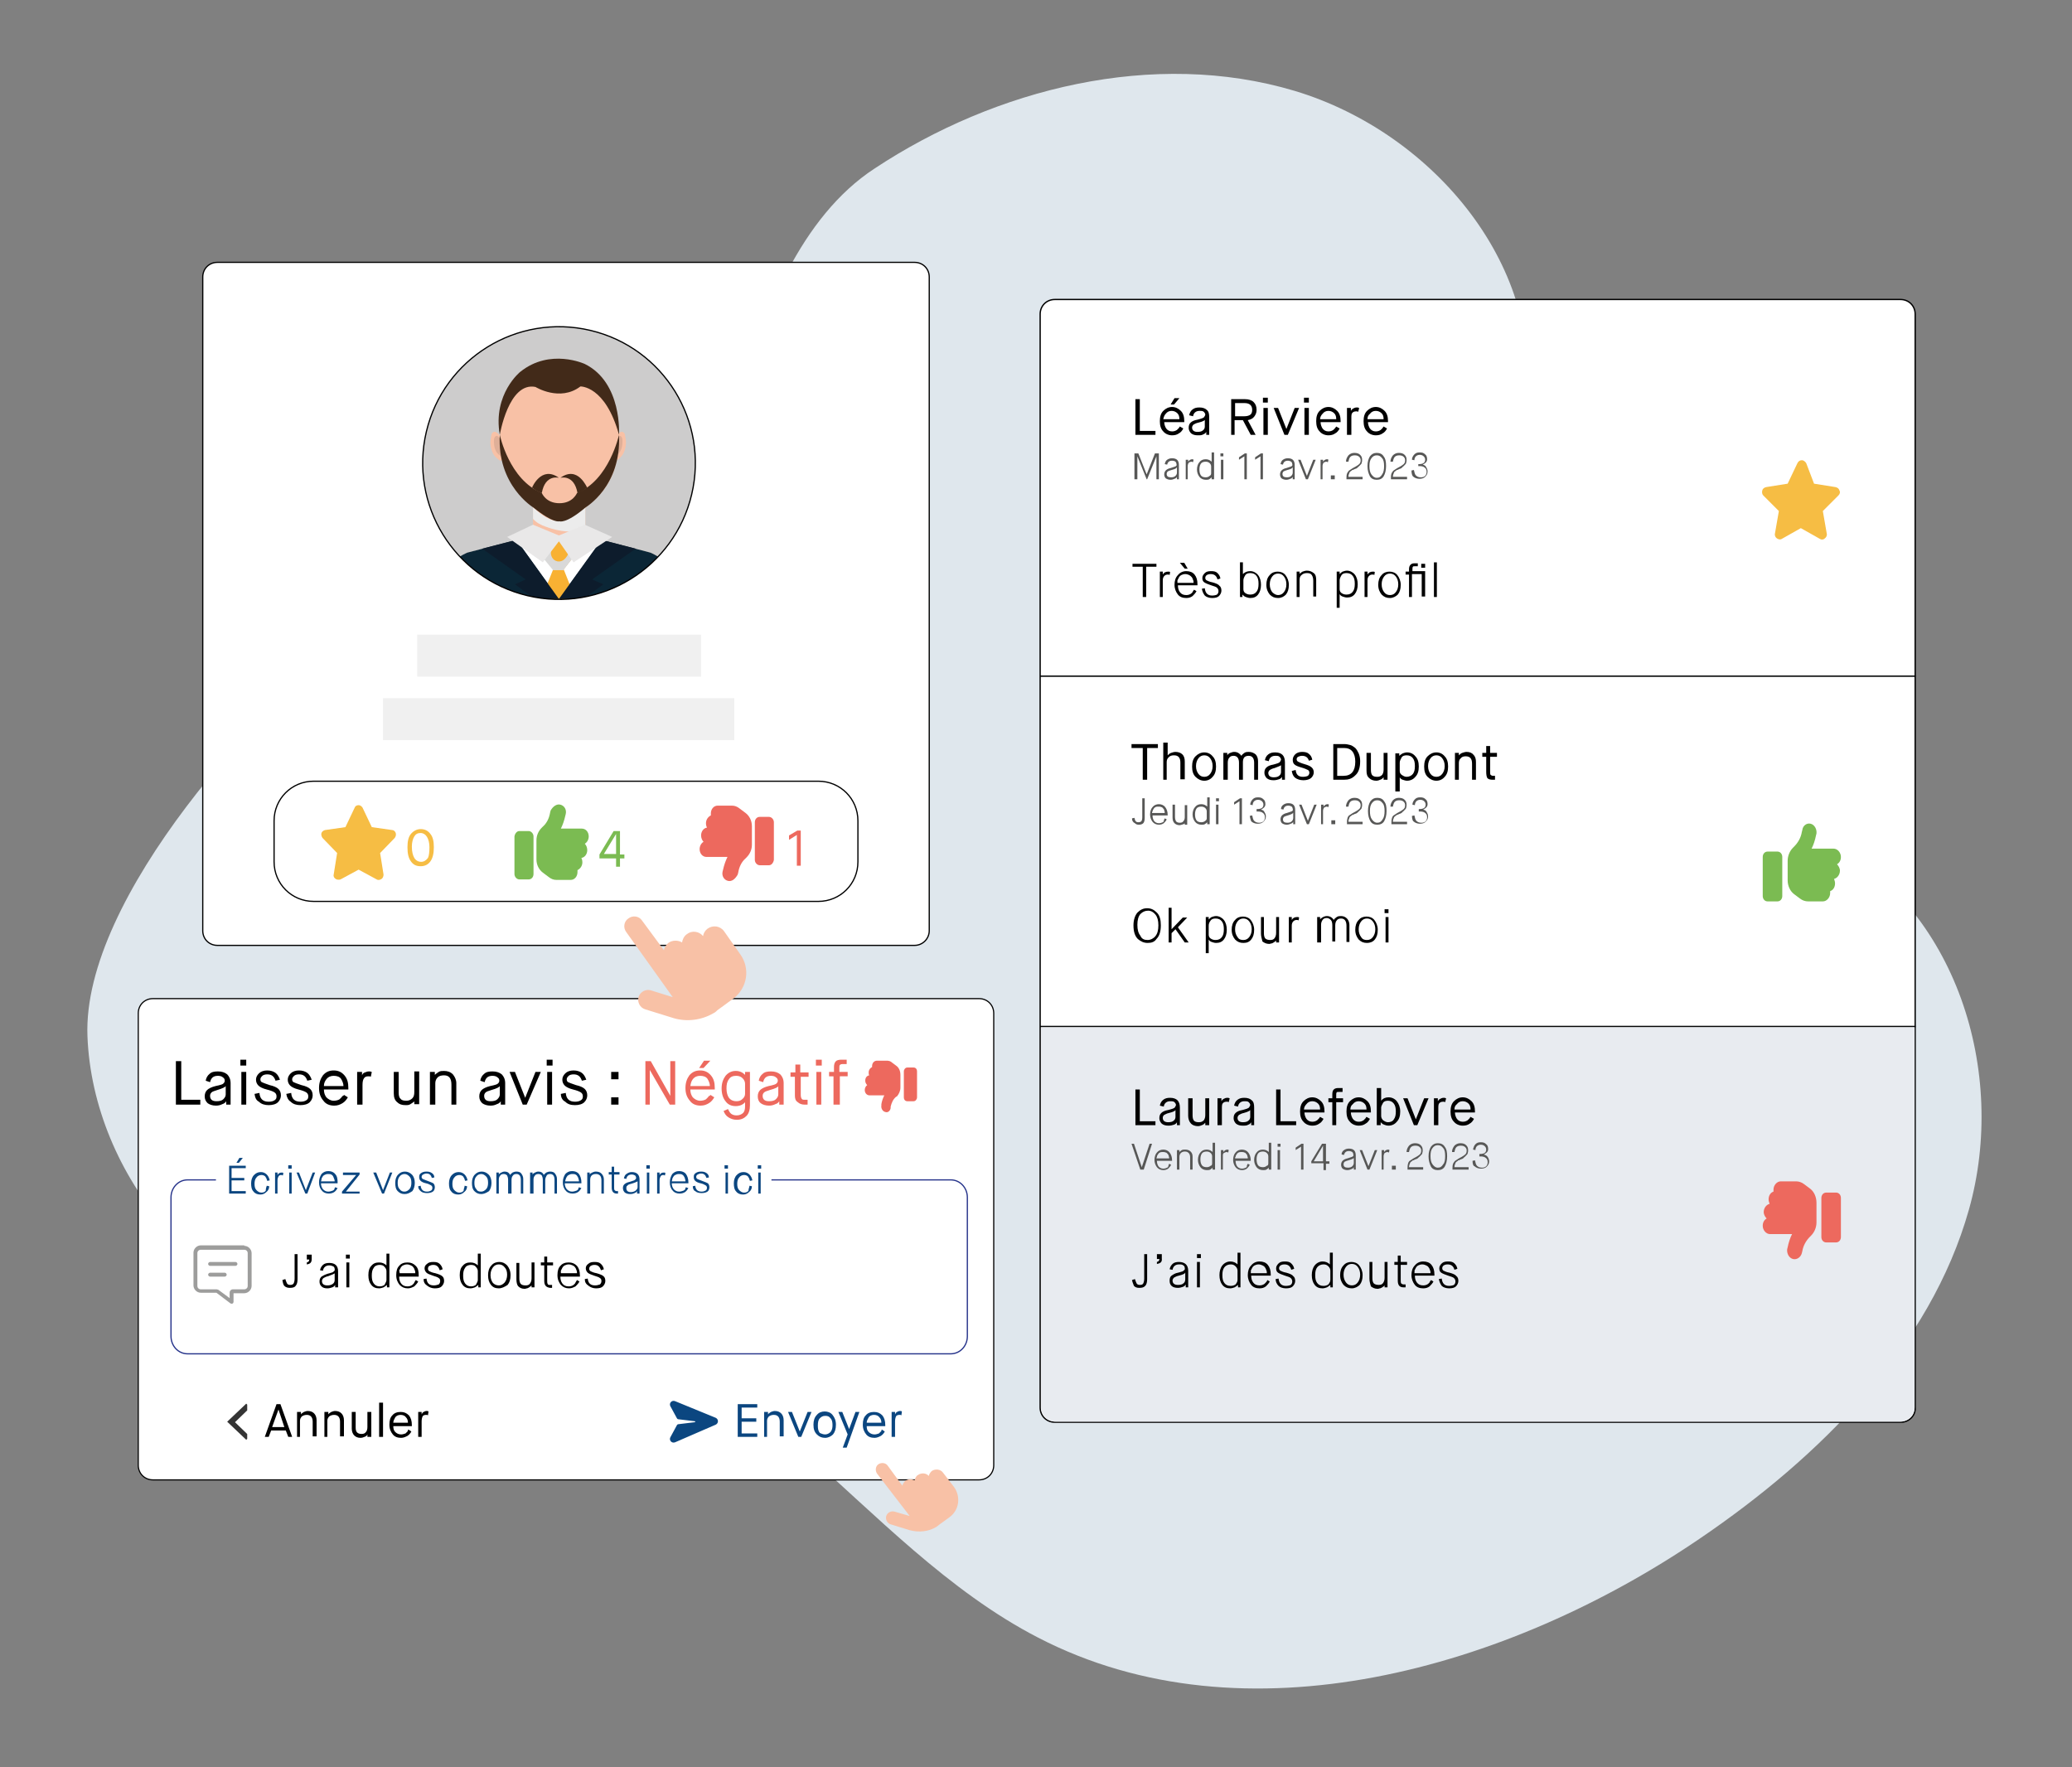 <svg enable-background="new 0 0 424.1 361.7" viewBox="0 0 424.1 361.7" xmlns="http://www.w3.org/2000/svg" xmlns:xlink="http://www.w3.org/1999/xlink"><rect x="0" y="0" width="424.1" height="361.7" fill="#808080" stroke="none"/><defs><clipPath id="a"><path d="m46 287.3h4.6v7.4h-4.6z"/></clipPath><clipPath id="b"><use xlink:href="#c"/></clipPath><circle id="c" cx="114.4" cy="94.7" r="27.9" transform="matrix(.231 -.973 .973 .231 -4.149 184.213)"/></defs><path d="m161.2 55.5c-17.9 34-63.7 55.5-86.4 72.4-20.8 15.4-58 55.8-56.9 84.2s23.9 56.6 53.8 59c13 1 26.1-2.6 39.1-1.8 41.7 2.7 65 47 101.7 65.9 42.3 21.9 96.2 6.4 135.3-20.2 24.9-16.9 47.3-39.4 55.2-67.4s-2.4-61.9-29.3-75.7c-24.3-12.4-61.3-10.6-70.8-35.1-6.6-17.2 6.3-35.1 9.2-53.1 4.5-28.3-18.2-56.4-47.1-65.1-28.8-8.6-61.2-.5-86 15.9-7.5 4.9-13.3 12.4-17.8 21" fill="#e9f2f9" opacity=".9"/><path d="m200.4 302.9h-169.1c-1.7 0-3-1.3-3-3v-92.5c0-1.7 1.3-3 3-3h169.1c1.7 0 3 1.3 3 3v92.5c0 1.7-1.3 3-3 3z" fill="#fff" stroke="#000" stroke-miterlimit="10" stroke-width=".235"/><path d="m40.9 226.1h-4.9v-8.9h1.1v7.9h3.9v1zm6.3 0h-.9v-.7c-.1.2-.4.5-.8.6-.4.2-.8.3-1.3.3-.7 0-1.3-.2-1.7-.5-.4-.4-.6-.8-.6-1.4s.2-1 .5-1.3.9-.6 1.7-.8c.5-.1.9-.2 1.2-.3s.4-.2.5-.3.2-.3.2-.5c0-.3-.1-.5-.4-.7-.2-.2-.6-.3-1-.3-.9 0-1.4.4-1.6 1.3l-.9-.3c.1-.6.4-1.1.8-1.4.4-.4 1-.5 1.7-.5.8 0 1.4.2 1.9.6.4.4.7 1 .7 1.8zm-2.7-3c-.6.2-1 .3-1.2.5s-.3.4-.3.7c0 .7.4 1.1 1.3 1.1.6 0 1.1-.1 1.4-.4s.5-.6.5-1v-1.7c-.1.2-.7.5-1.7.8zm5.9-5h-1.2v-1.2h1.2zm0 8h-1v-6.7h1zm1.7-2.2 1-.2c.1 1.2.7 1.8 1.9 1.8.5 0 .9-.1 1.2-.3s.4-.4.4-.8c0-.3-.1-.6-.4-.8s-.8-.4-1.6-.6-1.4-.5-1.7-.8-.5-.7-.5-1.2.2-.9.6-1.3 1-.6 1.7-.6 1.3.2 1.7.5.7.8.9 1.4l-.9.2c-.3-.9-.8-1.3-1.7-1.3-.4 0-.8.1-1 .3s-.4.4-.4.7.1.5.3.6.7.3 1.6.6c.9.2 1.5.5 1.8.8s.5.7.5 1.3c0 .5-.2 1-.6 1.4s-1.1.6-1.9.6-1.5-.2-2-.7c-.6-.3-.8-.9-.9-1.6zm6.5 0 1-.2c.1 1.2.7 1.8 1.9 1.8.5 0 .9-.1 1.2-.3s.4-.4.4-.8c0-.3-.1-.6-.4-.8s-.8-.4-1.6-.6-1.4-.5-1.7-.8-.5-.7-.5-1.2.2-.9.6-1.3 1-.6 1.7-.6 1.3.2 1.7.5.7.8.9 1.4l-.9.2c-.3-.9-.8-1.3-1.7-1.3-.4 0-.8.1-1 .3s-.4.4-.4.7.1.5.3.6.7.3 1.6.6c.9.2 1.5.5 1.8.8s.5.7.5 1.3c0 .5-.2 1-.6 1.4s-1.1.6-1.9.6-1.5-.2-2-.7c-.5-.3-.8-.9-.9-1.6zm11.8.2.8.5c-.3.5-.6.9-1.1 1.2s-1 .5-1.7.5c-.9 0-1.7-.3-2.2-1-.6-.7-.9-1.5-.9-2.6s.3-1.9.8-2.6c.6-.7 1.3-1 2.2-1s1.6.3 2.2 1 .8 1.5.8 2.6v.3h-5c0 .7.2 1.2.5 1.6.4.4.9.7 1.5.7.4 0 .9-.1 1.2-.3l.4-.4c.1-.1.2-.3.2-.3.1.1.2 0 .3-.2zm-4.1-1.8h4c0-.5-.2-1-.5-1.5-.3-.4-.8-.6-1.5-.6-.6 0-1.1.2-1.5.7-.3.4-.5.8-.5 1.4zm7.8 3.8h-1v-6.7h1v.7c.1-.3.3-.5.6-.6s.5-.2.8-.2c.2 0 .4 0 .5.1h.1l-.2 1c-.1-.1-.3-.1-.5-.1-.4 0-.7.1-.9.4s-.3.7-.3 1.4v4zm6.5-2.3v-4.4h1v4.2c0 .6.1 1.1.4 1.3.2.3.6.4 1.2.4.5 0 .9-.2 1.2-.5s.4-.7.4-1.3v-4.2h1v6.7h-1v-.6c0 .1-.1.1-.2.2s-.3.2-.6.4-.6.2-1 .2c-.8 0-1.3-.2-1.7-.6-.5-.4-.7-1-.7-1.8zm8.4 2.3h-1v-6.7h1v.6c.2-.2.5-.4.8-.6s.7-.2 1.1-.2c.7 0 1.3.2 1.8.7.4.5.7 1.1.7 1.8v4.4h-1v-4.1c0-1.3-.5-1.9-1.5-1.9-.5 0-1 .1-1.3.4s-.5.7-.5 1.2v4.4zm14.4 0h-.9v-.7c-.1.2-.4.5-.8.6-.4.2-.8.3-1.3.3-.7 0-1.3-.2-1.7-.5-.4-.4-.6-.8-.6-1.4s.2-1 .5-1.3.9-.6 1.7-.8c.5-.1.9-.2 1.2-.3s.4-.2.5-.3.2-.3.2-.5c0-.3-.1-.5-.4-.7-.2-.2-.6-.3-1-.3-.9 0-1.4.4-1.6 1.3l-.9-.3c.1-.6.4-1.1.8-1.4.4-.4 1-.5 1.7-.5.8 0 1.4.2 1.9.6.4.4.7 1 .7 1.8zm-2.8-3c-.6.2-1 .3-1.2.5s-.3.4-.3.7c0 .7.4 1.1 1.3 1.1.6 0 1.1-.1 1.4-.4s.5-.6.5-1v-1.7c-.1.2-.6.5-1.7.8zm7.2 3h-.8l-2.7-6.7h1.1l2.1 5.3 2.1-5.3h1.1zm5.3-8h-1.2v-1.2h1.2zm-.1 8h-1v-6.7h1zm1.8-2.2 1-.2c.1 1.2.7 1.8 1.9 1.8.5 0 .9-.1 1.2-.3s.4-.4.4-.8c0-.3-.1-.6-.4-.8s-.8-.4-1.6-.6-1.4-.5-1.7-.8-.5-.7-.5-1.2.2-.9.6-1.3 1-.6 1.7-.6 1.3.2 1.7.5.7.8.9 1.4l-.9.2c-.3-.9-.8-1.3-1.7-1.3-.4 0-.8.1-1 .3s-.4.4-.4.7.1.5.3.6.7.3 1.6.6c.9.2 1.5.5 1.8.8s.5.7.5 1.3c0 .5-.2 1-.6 1.4s-1.1.6-1.9.6c-.9 0-1.5-.2-2-.7-.6-.3-.9-.9-.9-1.6zm11.8-3h-1.5v-1.5h1.5zm0 5.2h-1.5v-1.5h1.5z"/><path d="m133.2 226.1h-1.1v-8.9h1.1l4 7.1v-7.1h1v8.9h-1.1l-4.1-7.1v7.1zm12.2-2 .8.5c-.3.5-.6.9-1.1 1.2s-1 .5-1.7.5c-.9 0-1.7-.3-2.2-1-.6-.7-.9-1.5-.9-2.6s.3-1.9.8-2.6c.6-.7 1.3-1 2.2-1s1.6.3 2.2 1 .8 1.5.8 2.6v.3h-5c0 .7.2 1.2.5 1.6.4.4.9.7 1.5.7.4 0 .9-.1 1.2-.3l.4-.4c.1-.1.2-.3.2-.3.1.1.2 0 .3-.2zm-4.1-1.8h4c0-.5-.2-1-.5-1.5-.3-.4-.8-.6-1.5-.6-.6 0-1.1.2-1.5.7-.3.4-.4.8-.5 1.4zm2.7-3.7h-.9l1-1.5h1.3zm4.1 8.8.9-.4c.2.4.4.8.7 1s.6.3 1.1.3 1-.2 1.3-.5.4-.8.4-1.3v-.9c-.4.5-1.1.8-1.9.8-.9 0-1.6-.3-2.1-1-.5-.6-.8-1.5-.8-2.6s.3-1.9.8-2.6c.6-.7 1.3-1 2.1-1s1.4.3 1.9.8v-.6h1v6.8c0 .9-.2 1.7-.7 2.2s-1.1.8-2 .8c-.7 0-1.2-.2-1.7-.5s-.8-.8-1-1.3zm4.4-3.5v-2.1c0-.4-.2-.8-.5-1.1s-.7-.5-1.3-.5c-.7 0-1.2.2-1.5.7-.4.5-.5 1.1-.5 1.9s.2 1.5.5 1.9c.4.5.9.7 1.5.7.5 0 .9-.1 1.2-.4.4-.3.6-.7.6-1.1zm7.9 2.2h-.9v-.7c-.1.2-.4.5-.8.6-.4.2-.8.3-1.3.3-.7 0-1.3-.2-1.7-.5s-.6-.8-.6-1.4.2-1 .5-1.3.9-.6 1.7-.8c.5-.1.9-.2 1.2-.3s.4-.2.5-.3.2-.3.2-.5c0-.3-.1-.5-.4-.7-.2-.2-.6-.3-1-.3-.9 0-1.4.4-1.6 1.3l-.9-.3c.1-.6.4-1.1.8-1.4.4-.4 1-.5 1.7-.5.8 0 1.4.2 1.9.6.4.4.7 1 .7 1.8zm-2.8-3c-.6.2-1 .3-1.2.5s-.3.4-.3.7c0 .7.4 1.1 1.3 1.1.6 0 1.1-.1 1.4-.4s.5-.6.5-1v-1.7c0 .2-.6.5-1.7.8zm5.1 1.1v-3.8h-.9v-.9h1v-1.6h1v1.6h1.7v.9h-1.6v3.7c0 .4.1.7.2.8.1.2.3.2.7.2h.5v1h-.6c-.6 0-1.1-.2-1.4-.5-.5-.3-.6-.8-.6-1.4zm5.5-6.1h-1.2v-1.2h1.2zm-.1 8h-1v-6.7h1zm3.5 0h-1v-5.8h-.9v-.9h1v-1c0-.5.1-.9.4-1.2.2-.2.6-.3 1.1-.3h1.1v.9h-.9c-.3 0-.4.1-.5.2s-.1.3-.1.6v.8h1.7v.9h-1.6v5.8zm9.6 1.5c-.5-.1-.9-.7-.8-1.3v-.3c.1-.6.3-1.2.6-1.8h-3c-.6 0-1-.5-1-1.1 0-.4.2-.8.5-1-.2-.2-.4-.5-.4-.9 0-.6.3-1 .8-1.1-.1-.2-.1-.4-.1-.6 0-.5.3-.9.7-1.1v-.2c0-.6.4-1.1 1-1.1h2c.4 0 .8.1 1.1.4l.8.6c.6.4.9 1.1.9 1.9v2.6c0 .7-.3 1.3-.7 1.8l-.2.1c-.6.5-.9 1.2-1.1 2v.3c-.1.6-.6 1-1.1.8zm5.8-2.2h-1.3c-.4 0-.7-.3-.7-.8v-5.3c0-.4.3-.8.7-.8h1.3c.4 0 .7.3.7.8v5.3c0 .4-.3.8-.7.8z" fill="#ed695e"/><path d="m157.9 241.5h36.7c1.9 0 3.4 1.6 3.4 3.6v28.4c0 2-1.5 3.6-3.4 3.6h-156.2c-1.9 0-3.4-1.6-3.4-3.6v-28.4c0-2 1.5-3.6 3.4-3.6h5.8" fill="#fff" stroke="#27348b" stroke-miterlimit="10" stroke-width=".25"/><path d="m50.3 244.3h-3.4v-5.7h3.4v.5h-2.9v2h2.6v.5h-2.6v2.2h2.9zm-1.4-6.3h-.5l.6-1h.7zm5.7 4.7.5.1c0 .5-.2.9-.6 1.2-.3.3-.7.5-1.2.5-.6 0-1.1-.2-1.4-.6-.4-.4-.5-1-.5-1.7s.2-1.3.6-1.7.8-.6 1.4-.6c.5 0 .9.2 1.2.5s.5.7.6 1.2l-.5.1c-.1-.4-.2-.6-.4-.9-.2-.2-.5-.3-.8-.3-.4 0-.8.2-1 .5-.3.3-.4.8-.4 1.3 0 .6.1 1 .4 1.3s.6.5 1 .5.7-.1.9-.4c0-.4.1-.7.2-1zm2.2 1.6h-.5v-4.3h.5v.5c.2-.4.5-.5.9-.5.1 0 .2 0 .3.1l-.1.5c-.1 0-.2-.1-.3-.1-.3 0-.5.1-.6.3s-.2.4-.2.8zm2.9-5.1h-.7v-.7h.7zm0 5.1h-.5v-4.3h.5zm3.2 0h-.4l-1.8-4.3h.5l1.4 3.6 1.4-3.6h.5zm5.7-1.3.5.2c-.2.3-.4.6-.7.8s-.7.3-1.1.3c-.6 0-1.1-.2-1.4-.6-.4-.4-.6-1-.6-1.7s.2-1.2.5-1.7c.4-.4.8-.6 1.4-.6s1.1.2 1.4.6c.4.4.5 1 .5 1.7v.2h-3.4c0 .4.1.8.4 1.2.3.3.6.5 1.1.5.3 0 .6-.1.9-.2.1-.1.2-.1.3-.2 0-.1.1-.3.2-.5zm-2.9-1.2h2.8c0-.2 0-.3-.1-.5s-.1-.3-.2-.5-.2-.3-.4-.4-.4-.1-.7-.1-.5.1-.7.2-.3.2-.4.4-.2.3-.2.5-.1.3-.1.4zm7.9 2.5h-3.6v-.4l2.9-3.4h-2.7v-.5h3.4v.4l-2.8 3.5h2.8zm5 0h-.4l-1.8-4.3h.6l1.4 3.6 1.4-3.6h.5zm4.2.1c-.6 0-1-.2-1.4-.6s-.5-1-.5-1.7.2-1.3.6-1.7.8-.6 1.4-.6c.5 0 1 .2 1.4.6s.6 1 .6 1.7-.2 1.3-.5 1.7c-.6.4-1 .6-1.6.6zm0-.5c.4 0 .7-.2 1-.5s.4-.8.4-1.3c0-.6-.1-1-.4-1.3s-.6-.5-1-.5-.8.2-1 .5c-.3.3-.4.8-.4 1.3 0 .6.1 1 .4 1.3.3.4.6.5 1 .5zm2.8-1.1.5-.1c.1.8.5 1.2 1.3 1.2.4 0 .6-.1.8-.2s.3-.3.3-.6c0-.2-.1-.4-.3-.5s-.5-.3-1-.4-.9-.3-1.1-.5-.3-.4-.3-.8.1-.6.4-.8.6-.3 1.1-.3.8.1 1.1.3.5.5.5.9l-.5.1c-.2-.6-.5-.9-1.1-.9-.3 0-.5.1-.7.2s-.3.3-.3.5.1.3.2.4c.2.1.5.2 1 .4.6.2 1 .4 1.2.5.2.2.3.5.3.8s-.1.7-.4.9-.7.3-1.2.3-1-.1-1.3-.4-.5-.5-.5-1zm9.5-.1.5.1c0 .5-.2.9-.6 1.2-.3.3-.7.5-1.2.5-.6 0-1.1-.2-1.4-.6-.4-.4-.5-1-.5-1.7s.2-1.3.6-1.7.8-.6 1.4-.6c.5 0 .9.2 1.2.5s.5.7.6 1.2l-.5.1c-.1-.4-.2-.6-.4-.9-.2-.2-.5-.3-.8-.3-.4 0-.8.2-1 .5-.3.3-.4.8-.4 1.3 0 .6.1 1 .4 1.3s.6.5 1 .5.7-.1.9-.4c0-.4.2-.7.2-1zm3.4 1.7c-.6 0-1-.2-1.4-.6s-.5-1-.5-1.7.2-1.3.6-1.7.8-.6 1.4-.6c.5 0 1 .2 1.4.6s.6 1 .6 1.7-.2 1.3-.5 1.7c-.6.4-1.1.6-1.6.6zm0-.5c.4 0 .7-.2 1-.5s.4-.8.4-1.3c0-.6-.1-1-.4-1.3s-.6-.5-1-.5-.8.2-1 .5c-.3.3-.4.8-.4 1.3 0 .6.1 1 .4 1.3.2.4.5.5 1 .5zm3.6.4h-.5v-4.3h.5v.4c.1-.2.3-.3.5-.4s.4-.2.7-.2c.5 0 .9.2 1.1.7.1-.2.3-.3.5-.5.2-.1.5-.2.8-.2.4 0 .8.1 1 .4s.4.6.4 1.1v3h-.5v-2.8c0-.8-.3-1.2-.9-1.2-.3 0-.6.1-.7.3-.2.2-.3.5-.3.9v2.8h-.7v-2.8c0-.4-.1-.7-.2-.9-.2-.2-.4-.3-.7-.3s-.6.1-.7.3c-.2.2-.3.5-.3.8zm6.9 0h-.5v-4.3h.5v.4c.1-.2.3-.3.5-.4s.4-.2.7-.2c.5 0 .9.2 1.1.7.1-.2.3-.3.5-.5.2-.1.5-.2.8-.2.4 0 .8.1 1 .4s.4.6.4 1.1v3h-.5v-2.8c0-.8-.3-1.2-.9-1.2-.3 0-.6.1-.7.3s-.3.5-.3.9v2.8h-.5v-2.8c0-.4-.1-.7-.2-.9-.2-.2-.4-.3-.7-.3s-.6.1-.7.3c-.2.2-.3.5-.3.8v2.9zm9.5-1.3.5.2c-.2.3-.4.6-.7.8s-.7.3-1.1.3c-.6 0-1.1-.2-1.4-.6-.4-.4-.6-1-.6-1.7s.2-1.2.5-1.7c.4-.4.8-.6 1.4-.6s1.1.2 1.4.6.5 1 .5 1.7v.2h-3.4c0 .4.1.8.4 1.2.3.3.6.5 1.1.5.3 0 .6-.1.9-.2.1-.1.2-.1.3-.2 0-.1.1-.3.2-.5zm-2.8-1.2h2.8c0-.2 0-.3-.1-.5 0-.2-.1-.3-.2-.5s-.2-.3-.4-.4-.4-.1-.7-.1-.5.1-.7.2-.3.2-.4.4-.2.3-.2.5c-.1.1-.1.3-.1.4zm5 2.5h-.5v-4.3h.5v.4c.1-.2.3-.3.5-.4s.5-.2.7-.2c.5 0 .9.1 1.2.4s.5.7.5 1.2v2.9h-.5v-2.7c0-.4-.1-.8-.3-1s-.5-.3-.8-.3c-.4 0-.7.1-.9.3s-.3.5-.3.9v2.8zm4.5-1.2v-2.7h-.6v-.5h.6v-1.1h.5v1.1h1.1v.5h-1.1v2.6c0 .3 0 .5.1.6s.2.2.4.2h.3v.5h-.3c-.6 0-1-.4-1-1.2zm5.7 1.2h-.5v-.5c-.1.2-.3.3-.5.4s-.5.2-.9.2c-.5 0-.8-.1-1.1-.3-.2-.2-.4-.5-.4-.9s.1-.6.3-.8.6-.4 1.1-.5l.3-.1.3-.1c.1 0 .2-.1.3-.1.3-.2.4-.3.4-.5s-.1-.4-.2-.5c-.2-.1-.4-.2-.7-.2-.6 0-1 .3-1.1.9l-.5-.1c.1-.4.2-.7.5-.9s.6-.4 1.1-.4c1 0 1.6.5 1.6 1.5zm-1.7-2c-.4.1-.7.2-.8.4-.2.1-.2.3-.2.5 0 .5.3.8.9.8.4 0 .7-.1 1-.3.2-.2.4-.4.4-.7v-1.2c-.2.1-.6.3-1.3.5zm3.8-3.1h-.7v-.7h.7zm-.1 5.1h-.5v-4.3h.5zm2.1 0h-.5v-4.3h.5v.5c.2-.4.5-.5.9-.5.1 0 .2 0 .3.1l-.1.5c-.1 0-.2-.1-.3-.1-.3 0-.5.1-.6.3s-.2.4-.2.8zm5.4-1.3.5.2c-.2.3-.4.6-.7.8s-.7.3-1.1.3c-.6 0-1.1-.2-1.4-.6-.4-.4-.6-1-.6-1.7s.2-1.2.5-1.7c.4-.4.8-.6 1.4-.6s1.1.2 1.4.6.5 1 .5 1.7v.2h-3.4c0 .4.1.8.4 1.2.3.3.6.5 1.1.5.3 0 .6-.1.9-.2.1-.1.2-.1.3-.2 0-.1.1-.3.2-.5zm-2.9-1.2h2.8c0-.2 0-.3-.1-.5 0-.2-.1-.3-.2-.5s-.2-.3-.4-.4-.4-.1-.7-.1-.5.1-.7.2-.3.2-.4.4-.2.3-.2.5c0 .1-.1.3-.1.4zm4.3 1 .5-.1c.1.8.5 1.2 1.3 1.2.4 0 .6-.1.8-.2s.3-.3.3-.6c0-.2-.1-.4-.3-.5s-.5-.3-1-.4-.9-.3-1.1-.5-.3-.4-.3-.8.1-.6.4-.8.6-.3 1.1-.3.8.1 1.1.3.5.5.5.9l-.5.1c-.2-.6-.5-.9-1.1-.9-.3 0-.5.1-.7.2s-.3.3-.3.5.1.3.2.4c.2.1.5.2 1 .4.6.2 1 .4 1.2.5.2.2.3.5.3.8s-.1.7-.4.9-.7.3-1.2.3-1-.1-1.3-.4c-.3-.1-.5-.5-.5-1zm7.2-3.6h-.7v-.7h.7zm0 5.1h-.5v-4.3h.5zm4.4-1.6.5.1c0 .5-.2.9-.6 1.2-.3.3-.7.5-1.2.5-.6 0-1.1-.2-1.4-.6-.4-.4-.5-1-.5-1.7s.2-1.3.6-1.7.8-.6 1.4-.6c.5 0 .9.2 1.2.5s.5.7.6 1.2l-.5.1c-.1-.4-.2-.6-.4-.9-.2-.2-.5-.3-.8-.3-.4 0-.8.2-1 .5-.3.3-.4.8-.4 1.3 0 .6.1 1 .4 1.3s.6.5 1 .5.7-.1.9-.4c0-.4.2-.7.2-1zm2.4-3.5h-.7v-.7h.7zm-.1 5.1h-.5v-4.3h.5z" fill="#0b4680"/><path d="m47 264.6c0-.4.3-.7.7-.7h2.3c.4 0 .7-.3.7-.7v-6.7c0-.4-.3-.7-.7-.7h-8.9c-.4 0-.7.3-.7.7v6.7c0 .4.3.7.7.7h3.2c.2 0 .3.1.4.1l2.3 1.7zm3-9.6c.8 0 1.5.7 1.5 1.5v6.7c0 .8-.7 1.5-1.5 1.5h-2.2v1.8c0 .1-.1.3-.2.3-.1.1-.3 0-.4 0l-2.9-2.2h-3.2c-.8 0-1.5-.7-1.5-1.5v-6.7c0-.8.7-1.5 1.5-1.5h8.9zm-7 3.3c-.2 0-.4.2-.4.4s.2.4.4.4h5.2c.2 0 .4-.2.4-.4s-.2-.4-.4-.4zm0 2.2c-.2 0-.4.2-.4.4s.2.4.4.4h3c.2 0 .4-.2.4-.4s-.2-.4-.4-.4z" fill="#9d9d9c"/><path d="m57.8 262 .6-.2c.1.3.2.6.3.8.1.3.4.4.7.4s.6-.1.7-.3.2-.5.2-1v-5h.6v5.1c0 .6-.1 1.1-.4 1.4-.2.3-.6.4-1.2.4-.4 0-.8-.1-1.1-.4-.2-.2-.3-.6-.4-1.2zm5-3.2v-.4c.3-.1.5-.2.5-.6h-.5v-1h1v.9c0 .7-.3 1-1 1.1zm6.4 4.7h-.6v-.5c-.1.2-.3.4-.6.5s-.6.2-1 .2c-.5 0-.9-.1-1.2-.4s-.4-.6-.4-1 .1-.7.4-1c.3-.2.7-.4 1.3-.6l.4-.1.3-.1c.1 0 .3-.1.3-.1.3-.2.5-.4.4-.6 0-.3-.1-.5-.3-.6s-.5-.2-.8-.2c-.7 0-1.2.4-1.3 1.1l-.6-.1c.1-.5.3-.8.6-1.1s.8-.4 1.3-.4c1.2 0 1.8.6 1.8 1.7zm-2-2.3c-.5.1-.8.3-1 .4-.2.2-.3.4-.3.6 0 .6.4.9 1.1.9.5 0 .8-.1 1.1-.3s.4-.5.4-.8v-1.4c0 .1-.5.3-1.3.6zm4.4-3.6h-.8v-.8h.8zm-.1 5.9h-.6v-5.1h.6zm8.2 0h-.5v-.5c-.2.2-.4.3-.7.5-.3.1-.6.2-.9.2-.7 0-1.2-.2-1.6-.7s-.6-1.1-.6-2 .2-1.5.6-1.9c.4-.5.9-.7 1.6-.7.6 0 1.1.2 1.5.6v-2.4h.6zm-.6-1.5v-1.8c0-.3-.1-.6-.4-.9-.2-.3-.6-.4-1-.4-.5 0-1 .2-1.2.6-.3.4-.4.9-.4 1.6s.1 1.2.4 1.6.7.6 1.2.6c.4 0 .7-.1 1-.3.2-.4.4-.7.4-1zm6 0 .5.3c-.2.4-.5.7-.8 1-.4.2-.8.4-1.3.4-.7 0-1.2-.2-1.7-.7-.4-.5-.7-1.1-.7-2s.2-1.5.6-1.9c.4-.5 1-.7 1.7-.7s1.2.2 1.7.7.6 1.1.6 2v.2h-4c0 .5.1 1 .4 1.4s.7.6 1.3.6c.4 0 .7-.1 1-.3l.3-.3c.1-.2.2-.4.4-.7zm-3.3-1.4h3.2c0-.2 0-.4-.1-.6s-.1-.4-.3-.6c-.1-.2-.3-.3-.5-.4s-.5-.2-.8-.2-.6.1-.8.2-.4.3-.5.5l-.3.6c.1.2.1.4.1.5zm4.9 1.2.6-.1c.1 1 .6 1.4 1.5 1.4.4 0 .7-.1 1-.2.2-.2.3-.4.3-.7s-.1-.5-.3-.6c-.2-.2-.6-.3-1.2-.5s-1.1-.4-1.3-.6-.4-.5-.4-.9.2-.7.5-.9c.3-.3.7-.4 1.3-.4s1 .1 1.3.4.5.6.6 1.1l-.6.2c-.2-.7-.6-1.1-1.3-1.1-.4 0-.6.1-.8.2s-.3.3-.3.6c0 .2.1.4.3.5s.6.3 1.2.4c.7.2 1.2.4 1.4.6.3.2.4.6.4 1s-.2.8-.5 1.1-.8.4-1.4.4-1.1-.2-1.5-.5c-.6-.4-.8-.8-.8-1.4zm11.7 1.7h-.5v-.5c-.2.2-.4.3-.7.5-.3.1-.6.2-.9.2-.7 0-1.2-.2-1.6-.7s-.6-1.1-.6-2 .2-1.5.6-1.9c.4-.5.9-.7 1.6-.7.6 0 1.1.2 1.5.6v-2.4h.6zm-.6-1.5v-1.8c0-.3-.1-.6-.4-.9-.2-.3-.6-.4-1-.4-.5 0-1 .2-1.2.6-.3.4-.4.9-.4 1.6s.1 1.2.4 1.6.7.6 1.2.6c.4 0 .7-.1 1-.3.2-.4.4-.7.4-1zm4.3 1.7c-.7 0-1.2-.2-1.6-.7s-.6-1.1-.6-2c0-.8.2-1.5.7-2 .4-.5 1-.7 1.6-.7s1.1.2 1.6.7c.4.5.7 1.1.7 2s-.2 1.5-.6 2c-.6.4-1.2.7-1.8.7zm0-.6c.5 0 .8-.2 1.2-.6.3-.4.5-.9.5-1.6s-.2-1.2-.5-1.5c-.3-.4-.7-.6-1.2-.6s-.9.2-1.2.6-.5.9-.5 1.6.2 1.2.5 1.6c.3.3.7.5 1.2.5zm3.6-1.3v-3.3h.6v3.2c0 .5.1.9.3 1.1s.5.3 1 .3c.4 0 .7-.1.9-.4s.3-.6.3-1.1v-3.2h.6v5.1h-.6v-.5.1l-.2.2c-.1.1-.2.1-.3.2s-.2.1-.4.2c-.2 0-.3.1-.5.1-.6 0-1-.2-1.3-.5s-.4-.9-.4-1.5zm5.7.4v-3.2h-.7v-.6h.7v-1.2h.6v1.2h1.2v.6h-1.2v3.1c0 .3 0 .5.1.7s.2.2.5.2h.4v.6h-.4c-.8-.1-1.2-.5-1.2-1.4zm6.7-.2.5.3c-.2.4-.5.7-.8 1-.4.2-.8.4-1.3.4-.7 0-1.2-.2-1.7-.7-.4-.5-.7-1.1-.7-2s.2-1.5.6-1.9c.4-.5 1-.7 1.7-.7s1.2.2 1.7.7c.4.5.6 1.1.6 2v.2h-4c0 .5.1 1 .4 1.4s.7.6 1.3.6c.4 0 .7-.1 1-.3l.3-.3c.1-.2.2-.4.4-.7zm-3.3-1.4h3.3c0-.2 0-.4-.1-.6s-.1-.4-.3-.6c-.1-.2-.3-.3-.5-.4s-.5-.2-.8-.2-.6.1-.8.2-.4.3-.5.5l-.3.6zm4.9 1.2.6-.1c.1 1 .6 1.4 1.5 1.4.4 0 .7-.1 1-.2.2-.2.3-.4.3-.7s-.1-.5-.3-.6c-.2-.2-.6-.3-1.2-.5s-1.1-.4-1.3-.6-.4-.5-.4-.9.2-.7.5-.9c.3-.3.7-.4 1.3-.4s1 .1 1.3.4.5.6.6 1.1l-.6.2c-.2-.7-.6-1.1-1.3-1.1-.4 0-.6.1-.8.2-.2.2-.3.3-.3.6 0 .2.1.4.3.5s.6.3 1.2.4c.7.2 1.2.4 1.4.6.3.2.4.6.4 1s-.2.8-.5 1.1-.8.4-1.4.4-1.1-.2-1.5-.5c-.6-.4-.8-.8-.8-1.4z"/><g clip-path="url(#a)"><path d="m50.4 294.7-3.9-3.7 3.9-3.7.8.8-3.1 3 3 2.9z" fill="#343434"/></g><path d="m55 294.1h-.8l2.4-6.7h.8l2.4 6.7h-.8l-.5-1.3h-3zm2-5.6-1.3 3.6h2.5zm4.6 5.6h-.8v-5.1h.8v.5c.1-.2.3-.3.6-.5.3-.1.5-.2.8-.2.6 0 1 .2 1.3.5s.5.8.5 1.4v3.3h-.8v-3c0-.9-.4-1.4-1.2-1.4-.4 0-.7.1-1 .3-.2.2-.4.5-.4.9v3.3zm5.6 0h-.8v-5.1h.8v.5c.1-.2.3-.3.6-.5.3-.1.5-.2.8-.2.6 0 1 .2 1.3.5s.5.8.5 1.4v3.3h-.8v-3c0-.9-.4-1.4-1.2-1.4-.4 0-.7.1-1 .3-.2.2-.4.5-.4.9v3.3zm4.8-1.7v-3.4h.8v3.2c0 .5.1.8.3 1s.5.3.9.3.7-.1.9-.4c.2-.2.3-.6.3-1v-3.1h.8v5.1h-.8v-.5s-.1.1-.1.2c-.1.1-.2.2-.5.3-.2.1-.5.2-.8.2-.6 0-1-.2-1.3-.5s-.5-.8-.5-1.4zm6.4 1.7h-.8v-7h.8zm5.2-1.5.6.4c-.2.4-.5.7-.8.9-.4.2-.8.4-1.3.4-.7 0-1.3-.2-1.7-.7s-.7-1.1-.7-2 .2-1.5.6-1.9c.4-.5 1-.7 1.7-.7s1.2.2 1.7.7c.4.5.6 1.1.6 2v.2h-3.8c0 .5.1.9.4 1.2s.7.5 1.2.5c.3 0 .6-.1.9-.2l.3-.3.2-.2c-.1-.1 0-.2.1-.3zm-3.1-1.4h3c0-.4-.1-.8-.4-1.1-.2-.3-.6-.5-1.1-.5s-.9.2-1.1.5c-.2.4-.4.7-.4 1.1zm5.9 2.9h-.8v-5.1h.7v.5c.1-.2.2-.4.4-.5s.4-.2.6-.2c.1 0 .3 0 .4.1l-.1.8c-.1-.1-.2-.1-.4-.1-.3 0-.6.1-.7.3s-.2.6-.2 1v3.2z"/><path d="m155 294.1h-4v-6.7h4v.7h-3.2v2.2h3v.7h-3v2.4h3.2zm2.2 0h-.8v-5.1h.8v.5c.1-.2.3-.3.6-.5.3-.1.5-.2.8-.2.6 0 1 .2 1.3.5s.5.8.5 1.4v3.3h-.8v-3c0-.9-.4-1.4-1.2-1.4-.4 0-.7.1-1 .3-.2.2-.4.5-.4.9v3.3zm6.8 0h-.6l-2.1-5.1h.8l1.6 4 1.6-4h.8zm4.9.2c-.7 0-1.2-.2-1.7-.7s-.7-1.1-.7-2c0-.8.2-1.5.7-2 .4-.5 1-.7 1.6-.7s1.2.2 1.6.7.7 1.1.7 2-.2 1.5-.6 2c-.4.4-1 .7-1.6.7zm0-.7c.4 0 .8-.2 1.1-.5.3-.4.4-.8.4-1.4s-.1-1.1-.4-1.4c-.3-.4-.6-.5-1.1-.5s-.8.2-1.1.5-.4.8-.4 1.5.1 1.1.4 1.5c.3.1.6.3 1.1.3zm4.4 2.7h-.8l1-2.7-1.9-4.6h.8l1.4 3.5 1.3-3.5h.8zm7.2-3.7.6.4c-.2.4-.5.7-.8.9-.4.2-.8.4-1.3.4-.7 0-1.3-.2-1.7-.7s-.7-1.1-.7-2 .2-1.5.6-1.9c.4-.5 1-.7 1.7-.7s1.2.2 1.7.7c.4.5.6 1.1.6 2v.2h-3.8c0 .5.1.9.4 1.2s.7.5 1.2.5c.3 0 .6-.1.9-.2l.3-.3.2-.2c0-.1 0-.2.1-.3zm-3.1-1.4h3c0-.4-.1-.8-.4-1.1-.2-.3-.6-.5-1.1-.5s-.9.2-1.1.5c-.2.4-.4.7-.4 1.1zm5.9 2.9h-.8v-5.1h.7v.5c.1-.2.2-.4.4-.5s.4-.2.6-.2c.1 0 .3 0 .4.1l-.1.8c-.1-.1-.2-.1-.4-.1-.3 0-.6.1-.7.3s-.2.6-.2 1v3.2zm-45.1-7.3c-.7-.3-1.3.4-1 1l1.3 2.4c.1.2.2.3.4.3l3.3.4c.1 0 .1.1.1.1s0 .1-.1.1l-3.3.4c-.2 0-.3.1-.4.3l-1.3 2.4c-.3.6.3 1.3 1 1l8.3-3.6c.6-.3.6-1.1 0-1.4z" fill="#0b4680"/><path d="m389.1 291.1h-173.2c-1.7 0-3-1.3-3-3v-223.8c0-1.7 1.3-3 3-3h173.1c1.7 0 3 1.3 3 3v223.8c.1 1.7-1.3 3-2.9 3z" fill="#fff" stroke="#000" stroke-miterlimit="10" stroke-width=".271"/><path d="m212.9 138.4h179.2m-179.2 71.7h179.2" stroke="#010202" stroke-miterlimit="10" stroke-width=".271"/><path d="m369.7 94.8c-.2-.3-.5-.6-.9-.6s-.7.2-.9.6l-2 4.2-4.4.7c-.4.1-.7.3-.8.7s0 .8.2 1l3.2 3.2-.8 4.6c-.1.4.1.8.4 1s.7.3 1 .1l3.9-2.2 3.9 2.2c.3.2.7.2 1-.1.3-.2.5-.6.4-1l-.8-4.6 3.2-3.2c.3-.3.4-.7.2-1-.1-.4-.4-.6-.8-.7l-4.4-.7z" fill="#f6bd44"/><path d="m370.6 168.6c.8.2 1.3 1.1 1.2 2l-.1.4c-.2 1-.5 1.9-.9 2.7h4.5c.8 0 1.5.8 1.5 1.7 0 .7-.3 1.2-.8 1.5.3.3.6.8.6 1.3 0 .8-.5 1.5-1.2 1.7.1.3.2.6.2.9 0 .8-.4 1.4-1 1.6v.4c0 .9-.7 1.7-1.5 1.7h-3c-.6 0-1.2-.2-1.7-.6l-1.2-.9c-.8-.6-1.3-1.7-1.3-2.8v-4c0-1 .4-2 1.1-2.7l.2-.2c.8-.8 1.4-1.8 1.6-3l.1-.4c.1-.9.9-1.5 1.7-1.3zm-8.8 5.7h2c.6 0 1 .5 1 1.1v8c0 .6-.4 1.1-1 1.1h-2c-.6 0-1-.5-1-1.1v-8c0-.6.4-1.1 1-1.1z" fill="#7bbb52"/><path d="m187.2 193.5h-142.7c-1.7 0-3-1.3-3-3v-133.8c0-1.7 1.3-3 3-3h142.7c1.7 0 3 1.3 3 3v133.8c0 1.6-1.3 3-3 3z" fill="#fff" stroke="#000" stroke-miterlimit="10" stroke-width=".25"/><path d="m78.4 142.9h71.9v8.6h-71.9zm7-13h58.1v8.6h-58.1z" fill="#ededed" opacity=".85"/><path d="m167.5 184.5h-103.3c-4.5 0-8.1-3.6-8.1-8.1v-8.4c0-4.5 3.6-8.1 8.1-8.1h103.3c4.5 0 8.1 3.6 8.1 8.1v8.4c0 4.5-3.6 8.1-8.1 8.1z" fill="#fff" stroke="#000" stroke-miterlimit="10" stroke-width=".25"/><path d="m74.2 165.3c-.2-.3-.5-.5-.8-.5-.4 0-.7.2-.8.5l-1.9 4-4.2.6c-.3.1-.6.3-.7.6s0 .7.2 1l3 3.1-.7 4.4c-.1.4.1.7.4.9s.7.2 1 .1l3.7-2 3.7 2c.3.2.7.1 1-.1s.4-.6.4-.9l-.7-4.4 3-3.1c.2-.3.3-.6.2-1-.1-.3-.4-.6-.7-.6l-4.2-.6z" fill="#f6bd44"/><path d="m114.7 164.7c.8.2 1.3 1 1.1 1.9l-.1.4c-.2.9-.5 1.8-.9 2.6h4.3c.8 0 1.4.7 1.4 1.6 0 .6-.3 1.2-.8 1.5.3.3.5.8.5 1.3 0 .8-.5 1.5-1.2 1.6.1.2.2.5.2.9 0 .7-.4 1.3-1 1.6v.4c0 .9-.6 1.6-1.4 1.6h-2.9c-.6 0-1.1-.2-1.6-.6l-1.2-.9c-.8-.6-1.3-1.6-1.3-2.7v-3.9c0-1 .4-1.9 1.1-2.6l.2-.2c.8-.7 1.3-1.7 1.5-2.9l.1-.4c.5-.9 1.3-1.4 2-1.2zm-8.4 5.4h1.9c.5 0 1 .5 1 1.1v7.7c0 .6-.4 1.1-1 1.1h-1.9c-.5 0-1-.5-1-1.1v-7.7c.1-.6.5-1.1 1-1.1z" fill="#7bbb52"/><path d="m149 180.3c-.8-.2-1.3-1-1.1-1.9l.1-.4c.2-.9.5-1.8.9-2.6h-4.3c-.8 0-1.4-.7-1.4-1.6 0-.6.3-1.2.8-1.5-.3-.3-.5-.8-.5-1.3 0-.8.5-1.5 1.2-1.6-.1-.2-.2-.5-.2-.9 0-.7.4-1.3 1-1.6v-.4c0-.9.6-1.6 1.4-1.6h2.9c.6 0 1.1.2 1.6.6l1.2.9c.8.6 1.3 1.6 1.3 2.7v3.8c0 1-.4 1.9-1.1 2.6l-.2.2c-.8.7-1.3 1.7-1.5 2.9l-.1.4c-.5.9-1.2 1.5-2 1.3zm8.4-3.2h-1.9c-.5 0-1-.5-1-1.1v-7.7c0-.6.4-1.1 1-1.1h1.9c.5 0 1 .5 1 1.1v7.7c-.1.6-.5 1.1-1 1.1z" fill="#ed695e"/><path d="m86.1 177.3c-.9 0-1.5-.3-2-1s-.7-1.6-.7-2.9c0-1.2.2-2.1.7-2.7s1.2-1 2-1 1.5.3 2 1c.5.6.7 1.5.7 2.7s-.2 2.2-.7 2.9-1.2 1-2 1zm1.8-3.9c0-.9-.2-1.6-.5-2.1s-.8-.8-1.3-.8c-.6 0-1 .2-1.3.7s-.5 1.2-.5 2.1c0 1 .2 1.8.5 2.3s.8.8 1.4.8 1-.3 1.4-.8c.2-.4.3-1.2.3-2.2z" fill="#f6bd44"/><path d="m126.1 175.7h-3.4v-.8l2.9-4.8h1.3v4.8h.9v.8h-.9v1.7h-.8zm0-5-2.5 4.1h2.5z" fill="#7bbb52"/><path d="m163.9 177.2h-.8v-6.3l-1.6 1v-.9l1.7-1h.7z" fill="#ed695e"/><use fill="#cdcccc" xlink:href="#c"/><g clip-path="url(#b)"><path d="m109.1 102.6h10.7v7.2h-10.7z" fill="#f8c1a6"/><path d="m111.7 107.8c1.6.6 3.4 1 5.1 1 1 0 2-.1 3-.3v-6h-10.7v3.7c.7.8 1.7 1.3 2.6 1.6z" fill="#ececec"/><path d="m126.2 89.3c0-.3.5-.7.7-.8.4-.3.9 0 1 .4s.1.8.2 1.2c.1.9-.1 1.9-.5 2.7-.3.6-.8 1-1.3 1.4 0 0-.6.3-.7-.4z" fill="#f8c1a6"/><path d="m126.1 89.9c0-.2.4-.5.5-.6.3-.2.6 0 .7.3s.1.6.1.8c0 .7-.1 1.3-.4 1.9-.2.4-.5.7-.9 1 0 0-.4.2-.5-.3.1.1.5-3.1.5-3.1z" fill="#dfaf98"/><path d="m102.3 89.3c0-.3-.5-.7-.7-.8-.4-.3-.9 0-1 .4s-.1.8-.2 1.2c-.1.9.1 1.9.5 2.7.3.6.8 1 1.3 1.4 0 0 .6.3.7-.4.1 0-.6-4.5-.6-4.5z" fill="#f8c1a6"/><path d="m102.4 89.9c0-.2-.4-.5-.5-.6-.3-.2-.6 0-.7.3s-.1.6-.1.8c0 .7.1 1.3.4 1.9.2.4.5.7.9 1 0 0 .4.2.5-.3 0 .1-.5-3.1-.5-3.1z" fill="#dfaf98"/><path d="m126.6 90.1c0 3-.5 6-2 8.6-1.3 2.3-3.2 4.1-5.2 5.5-1.7 1.2-3.4 2.5-5.5 2.4-2.2-.2-3.9-2-5.5-3.4-2.2-2-4-4.4-5.1-7.3-.7-1.8-1-3.8-1-5.7 0-9.6 5.4-15.7 12.2-15.7 6.6-.1 12.1 6 12.1 15.6zm6.5 23-13.3-3.5h-10.6l-13.3 3.5s-6.2 2.3-6.9 9.5h51c-.7-7.2-6.9-9.5-6.9-9.5z" fill="#f8c1a6"/><path d="m133.1 113.1-13.3-3.5h-10.6l-13.3 3.5s-6.2 2.3-6.9 9.5h51c-.7-7.2-6.9-9.5-6.9-9.5z" fill="#fff"/><path d="m133.1 113.1-9.9-2.6-8.8 12.1-8.7-12.1-10 2.6s-6.2 2.3-6.9 9.5h51c-.5-7.2-6.7-9.5-6.7-9.5z" fill="#0b2636"/><path d="m113.2 116.6-2.4 6h7l-2.4-6z" fill="#f8b133"/><path d="m114.3 109.7-3.2 4.2 2.2 2.7h1.1l1-.1 2.1-2.7z" fill="#f8b133"/><path d="m116.3 113.4c-.4.8-1.1 1.7-2.2 1.5-1-.2-1.5-1.2-1.3-2.2s.9-1.8 1.2-2.7l-3 4 2.2 2.7h2.1l2.1-2.7-.9-1.1s-.1.3-.2.5z" fill="#d9d9d9"/><path d="m126.7 89s-2 9.3-8.6 11.9c0 0-.8 2.1-3.6 2.1s-3.6-2.1-3.6-2.1c-6.7-2.7-8.6-11.9-8.6-11.9-.6 10.4 6.9 14.9 6.9 14.9 4.1 3.3 5.3 2.8 5.3 2.8s1.3.6 5.3-2.8c.1-.1 7.4-4.3 6.9-14.9z" fill="#422a19"/><path d="m114.4 97.8s-2.8-.8-3.5 3.1c0 0-.8-.1-2-1.1 0 0 1.9-4.6 5.5-2zm.3 0s2.8-.8 3.5 3.1c0 0 .8-.1 2-1.1-.1 0-1.9-4.6-5.5-2zm-12.4-8.8s1.8-10.9 7.3-9.8c0 0 5 3.1 9.2-.1 0 0 5.1-.2 7.9 9.9 0 0 .7-10.7-7-14.5 0 0-7.1-3.3-13.2 1.6.1-.1-5.7 4.5-4.2 12.9z" fill="#422a19"/><path d="m114.4 122.6-8.7-12.1-7 1.8 8.9 6.3-2.2 1 4.1 3zm0 0 8.7-12.1 7 1.8-8.9 6.3 2.3 1-4.1 3z" fill="#0d1c2c"/><path d="m103.8 109.9 5.3-2.5 5.3 2.2 5.3-2.2 5.6 2.5-7.9 5.2-3-4.3-3.3 4.3z" fill="#e9e8e8"/></g><use fill="none" stroke="#000" stroke-miterlimit="10" stroke-width=".25" xlink:href="#c"/><path d="m128.2 190.8c-.7-.9-.5-2.2.4-2.8.9-.7 2.2-.5 2.8.4l4.5 6.1c.1-.6.4-1.1.9-1.5.8-.6 2-.6 2.8-.1.1-.6.4-1.3 1-1.7 1-.8 2.5-.6 3.3.4.1-.6.4-1.1.9-1.5 1.1-.8 2.6-.6 3.4.5l1.4 2 .5.7 1.4 2c2.1 2.9 1.5 6.9-1.4 9.1l-.7.5-2.6 1.9-.2.2c-.2.2-.4.3-.6.4-2.4 1.4-5.4 1.8-8.1 1l-5.8-1.8c-1.1-.3-1.7-1.5-1.4-2.5.3-1.1 1.5-1.7 2.5-1.4l4.5 1.4z" fill="#f8c1a6"/><path d="m388.9 291h-172.8c-1.7 0-3-1.3-3-3v-77.7h178.8v77.7c0 1.6-1.3 3-3 3z" fill="#e6e9ee" opacity=".9"/><path d="m179.5 301.6c-.4-.6-.3-1.5.3-1.9s1.5-.3 1.9.3l3 4.1c.1-.4.3-.7.6-1 .6-.4 1.3-.4 1.9-.1.1-.4.3-.9.7-1.1.7-.5 1.7-.4 2.2.2.1-.4.3-.7.6-1 .7-.5 1.8-.4 2.3.3l1 1.3.3.4 1 1.3c1.4 2 1 4.7-.9 6.1l-.4.3-1.8 1.3-.1.1c-.1.1-.3.2-.4.3-1.6 1-3.6 1.2-5.5.7l-3.9-1.2c-.7-.2-1.1-1-.9-1.7s1-1.1 1.7-.9l3.1.9z" fill="#f8c1a6"/><path d="m236.4 89h-4v-7.3h.9v6.5h3.2v.8zm5.1-1.7.7.4c-.2.4-.5.8-.9 1-.4.3-.9.4-1.4.4-.7 0-1.4-.3-1.8-.8-.5-.5-.7-1.2-.7-2.1s.2-1.6.7-2.1 1.1-.8 1.8-.8 1.3.3 1.8.8.7 1.2.7 2.1v.2h-4.1c0 .5.2 1 .4 1.3.3.4.7.6 1.2.6.4 0 .7-.1 1-.3l.3-.3c.1-.1.2-.2.2-.3zm-3.4-1.5h3.3c0-.5-.1-.9-.4-1.2s-.7-.5-1.2-.5-.9.2-1.2.6c-.3.3-.4.7-.5 1.1zm2.2-3h-.7l.8-1.3h1zm7.3 6.2h-.7v-.6c-.1.2-.3.4-.6.5-.3.2-.7.2-1.1.2-.6 0-1-.1-1.4-.4-.3-.3-.5-.7-.5-1.1 0-.5.1-.8.4-1.1s.8-.5 1.4-.6c.4-.1.7-.2 1-.3.2-.1.4-.2.4-.3.1-.1.1-.2.2-.4 0-.2-.1-.4-.3-.6s-.5-.2-.9-.2c-.7 0-1.2.4-1.3 1.1l-.8-.2c.1-.5.3-.9.7-1.2s.8-.4 1.4-.4c.7 0 1.2.2 1.5.5.4.3.5.8.5 1.5v3.6zm-2.3-2.5c-.5.1-.8.3-1 .4-.2.2-.3.4-.3.6 0 .6.4.9 1.1.9.5 0 .9-.1 1.1-.3.3-.2.4-.5.4-.8v-1.4c.1.1-.4.4-1.3.6zm7.5 2.5h-.8v-7.3h2.8c.8 0 1.4.2 1.8.6s.6.9.6 1.6c0 .6-.2 1-.5 1.4s-.8.6-1.3.7l1.6 3h-1l-1.6-3h-1.7v3zm0-6.5v2.7h1.9c.5 0 .9-.1 1.2-.3s.4-.6.4-1c0-.9-.5-1.4-1.6-1.4zm6.7-.1h-1v-1h1zm0 6.6h-.9v-5.5h.9zm4.1 0h-.7l-2.2-5.5h.9l1.7 4.3 1.7-4.3h.9zm4.3-6.6h-1v-1h1zm0 6.6h-.9v-5.5h.9zm5.6-1.7.7.4c-.2.4-.5.8-.9 1-.4.3-.9.4-1.4.4-.7 0-1.4-.3-1.8-.8-.5-.5-.7-1.2-.7-2.1s.2-1.6.7-2.1 1.1-.8 1.8-.8 1.3.3 1.8.8.7 1.2.7 2.1v.2h-4.1c0 .5.2 1 .4 1.3.3.4.7.6 1.2.6.4 0 .7-.1 1-.3l.3-.3c.1-.1.2-.2.2-.3 0 .1 0 0 .1-.1zm-3.3-1.5h3.3c0-.5-.1-.9-.4-1.2s-.7-.5-1.2-.5-.9.2-1.2.6c-.3.3-.5.7-.5 1.1zm6.4 3.2h-.9v-5.5h.8v.6c.1-.2.3-.4.5-.5s.4-.2.7-.2c.2 0 .3 0 .4.1h.1l-.2.8c-.1-.1-.3-.1-.4-.1-.4 0-.6.1-.8.3s-.2.6-.2 1.1zm6.6-1.7.7.4c-.2.4-.5.8-.9 1-.4.3-.9.4-1.4.4-.7 0-1.4-.3-1.8-.8-.5-.5-.7-1.2-.7-2.1s.2-1.6.7-2.1 1.1-.8 1.8-.8 1.3.3 1.8.8.7 1.2.7 2.1v.2h-4.1c0 .5.2 1 .4 1.3.3.4.7.6 1.2.6.4 0 .7-.1 1-.3l.3-.3c.1-.1.2-.2.2-.3zm-3.3-1.5h3.3c0-.5-.1-.9-.4-1.2s-.7-.5-1.2-.5-.9.2-1.2.6c-.4.3-.5.7-.5 1.1z"/><path d="m232.7 98.1h-.5v-5.3h.8l1.7 4.3 1.7-4.3h.8v5.3h-.5v-4.7l-1.9 4.7h-.1l-1.9-4.7v4.7zm8.7 0h-.5v-.5c-.1.2-.2.3-.5.4-.2.1-.5.2-.8.2-.4 0-.7-.1-1-.3-.2-.2-.3-.5-.3-.8s.1-.6.3-.8.5-.4 1-.5l.3-.1.3-.1c.1 0 .2-.1.3-.1.3-.1.4-.3.3-.5 0-.2-.1-.4-.2-.5s-.4-.2-.7-.2c-.6 0-.9.3-1 .8l-.5-.1c.1-.4.2-.7.5-.9s.6-.3 1-.3c1 0 1.4.5 1.4 1.4v2.9zm-1.6-1.9c-.4.1-.6.2-.8.3-.1.1-.2.3-.2.5 0 .5.3.7.9.7.4 0 .7-.1.9-.3s.3-.4.3-.7v-1.1c-.1.3-.4.4-1.1.6zm3.4 1.9h-.5v-4h.5v.4c.2-.3.5-.5.8-.5.1 0 .2 0 .3.1l-.1.5c-.1 0-.2-.1-.3-.1-.2 0-.4.1-.6.2-.1.2-.2.4-.2.7v2.7zm5.2 0h-.4v-.4c-.1.1-.3.3-.5.4s-.4.1-.7.1c-.5 0-1-.2-1.3-.6s-.5-.9-.5-1.5.2-1.2.5-1.5c.3-.4.7-.6 1.3-.6.5 0 .9.2 1.2.5v-1.9h.5v5.5zm-.5-1.2v-1.4c0-.3-.1-.5-.3-.7s-.5-.3-.8-.3c-.4 0-.8.1-1 .4s-.3.7-.3 1.2.1.9.3 1.2.6.4 1 .4c.3 0 .6-.1.8-.3.2-.1.3-.3.3-.5zm2.5-3.5h-.6v-.6h.6zm0 4.7h-.5v-4h.5zm4.8 0h-.5v-4.7l-1.1.7v-.5l1.2-.8h.4zm3.3 0h-.5v-4.7l-1.1.7v-.5l1.2-.8h.4zm6.6 0h-.5v-.5c-.1.2-.2.3-.5.4-.2.1-.5.2-.8.2-.4 0-.7-.1-1-.3-.2-.2-.3-.5-.3-.8s.1-.6.3-.8.5-.4 1-.5l.3-.1.3-.1c.1 0 .2-.1.3-.1.3-.1.4-.3.3-.5 0-.2-.1-.4-.2-.5-.2-.1-.4-.2-.7-.2-.6 0-.9.3-1 .8l-.5-.1c.1-.4.2-.7.5-.9s.6-.3 1-.3c1 0 1.4.5 1.4 1.4v2.9zm-1.6-1.9c-.4.1-.6.2-.8.3-.1.1-.2.3-.2.5 0 .5.3.7.9.7.4 0 .7-.1.9-.3s.3-.4.3-.7v-1.1c-.1.3-.4.4-1.1.6zm4.2 1.9h-.4l-1.6-4h.5l1.3 3.3 1.3-3.3h.5zm3.1 0h-.5v-4h.5v.4c.2-.3.5-.5.8-.5.1 0 .2 0 .3.1l-.1.5c-.1 0-.2-.1-.3-.1-.2 0-.4.1-.6.2-.1.2-.2.4-.2.7v2.7zm2.4 0h-.8v-.8h.8zm5.8 0h-3.4v-.4c0-.5.1-.9.3-1.1.1-.2.2-.3.4-.4s.4-.3.8-.5c.6-.3 1-.6 1.1-.7.2-.2.3-.4.3-.8 0-.3-.1-.5-.3-.7s-.5-.3-.9-.3-.7.1-.9.3-.3.5-.4 1h-.5c0-.5.2-.9.5-1.3.3-.3.7-.5 1.2-.5s.9.1 1.2.4.4.6.4 1c0 .2 0 .4-.1.7 0 .1-.2.3-.4.5l-.2.2c-.1.1-.2.1-.2.2l-.3.2-.3.1-.2.1c-.1 0-.1.1-.2.1h-.1s-.1 0-.1.1c-.1.1-.2.1-.3.2s-.2.2-.2.3c-.1.2-.2.5-.2.8h2.9v.5zm.9-2.7c0-.9.2-1.5.5-2 .4-.5.8-.7 1.4-.7s1.1.2 1.4.7c.4.5.5 1.1.5 2s-.2 1.6-.5 2.1-.8.7-1.4.7-1.1-.2-1.4-.7c-.3-.6-.5-1.2-.5-2.1zm3.4 0c0-.7-.1-1.3-.4-1.6-.3-.4-.6-.6-1.1-.6s-.8.2-1.1.6-.4.9-.4 1.6.1 1.3.4 1.7.6.7 1.1.7.8-.2 1.1-.7c.3-.4.4-1 .4-1.7zm4.8 2.7h-3.4v-.4c0-.5.1-.9.3-1.1.1-.2.2-.3.4-.4s.4-.3.8-.5c.6-.3 1-.6 1.1-.7.2-.2.3-.4.3-.8 0-.3-.1-.5-.3-.7s-.5-.3-.9-.3-.7.1-.9.3-.3.5-.4 1h-.5c0-.5.2-.9.5-1.3.3-.3.7-.5 1.2-.5s.9.1 1.2.4.4.6.4 1c0 .2 0 .4-.1.7 0 .1-.2.3-.4.5l-.2.2c-.1.1-.2.1-.2.2l-.3.2-.3.1-.2.1c-.1 0-.1.1-.2.1h-.1s-.1 0-.1.1c-.1.1-.2.1-.3.2s-.2.2-.2.3c-.1.2-.2.5-.2.8h2.9v.5zm.8-1.8.5-.1c.1.5.2.9.4 1.1s.5.4 1 .4c.4 0 .7-.1.9-.3s.3-.5.3-.8c0-.4-.1-.7-.4-.9-.2-.2-.6-.3-1-.3h-.3v-.4h.1c.9 0 1.3-.3 1.3-.9 0-.3-.1-.5-.3-.7s-.5-.3-.8-.3-.6.1-.8.3-.3.5-.3.8l-.5-.1c0-.4.2-.8.5-1.1s.6-.4 1.1-.4.8.1 1.1.4c.3.2.4.6.4 1 0 .3-.1.5-.3.7s-.4.3-.6.4c.3.1.6.2.7.5.2.3.3.6.3.9 0 .5-.2.8-.5 1.1s-.7.4-1.2.4-1-.2-1.3-.5c-.1-.1-.3-.5-.3-1.2z" fill="#575756"/><path d="m234.5 122.2h-.6v-6.2h-2.1v-.6h4.9v.6h-2.1v6.2zm3.5 0h-.6v-5.2h.6v.6c.2-.4.6-.6 1.1-.6.2 0 .3 0 .4.1l-.1.6c-.1-.1-.2-.1-.4-.1-.3 0-.5.1-.7.3s-.3.5-.3.9zm6.4-1.5.5.3c-.2.4-.5.7-.8 1-.4.3-.8.4-1.3.4-.7 0-1.3-.2-1.7-.7s-.7-1.2-.7-2 .2-1.5.7-2c.4-.5 1-.8 1.7-.8s1.3.2 1.7.7.6 1.1.6 2v.2h-4c0 .5.1 1 .4 1.4s.7.6 1.3.6c.4 0 .7-.1 1-.3l.3-.3c0-.1.1-.2.3-.5zm-3.4-1.4h3.3c0-.2 0-.4-.1-.6s-.1-.4-.3-.6-.3-.3-.5-.4-.5-.2-.8-.2-.6.1-.8.2-.4.3-.5.5l-.3.6zm2.1-2.9h-.6l-1-1.2h.9zm2.9 4.1.6-.1c.1 1 .6 1.5 1.5 1.5.4 0 .8-.1 1-.2.2-.2.3-.4.3-.7s-.1-.5-.3-.7-.6-.3-1.2-.5-1.1-.4-1.4-.6-.4-.5-.4-.9.2-.7.5-1 .7-.4 1.3-.4 1 .1 1.3.4.5.6.6 1.1l-.6.2c-.2-.7-.6-1.1-1.4-1.1-.4 0-.6.1-.8.2-.2.2-.3.3-.3.6 0 .2.1.4.3.5s.6.3 1.2.4c.7.2 1.2.4 1.4.7.3.2.4.6.4 1s-.2.8-.5 1.1-.8.4-1.4.4-1.2-.2-1.5-.5c-.3-.4-.5-.8-.6-1.4zm8.4 1.7h-.6v-7.1h.6v2.4c.4-.4.9-.6 1.5-.6s1.2.3 1.6.8.6 1.2.6 2-.2 1.5-.6 2-.9.7-1.6.7c-.3 0-.6-.1-.9-.2s-.5-.3-.7-.5v.5zm.1-3.4v1.8c0 .3.1.6.4.8s.6.3 1 .3c.6 0 1-.2 1.3-.6s.4-.9.4-1.6-.1-1.2-.4-1.6-.7-.6-1.3-.6c-.4 0-.8.1-1 .4-.3.5-.4.8-.4 1.1zm7.1 3.6c-.7 0-1.2-.2-1.7-.7-.4-.5-.7-1.1-.7-2 0-.8.2-1.5.7-2 .4-.5 1-.7 1.6-.7s1.2.2 1.6.7.7 1.2.7 2c0 .9-.2 1.5-.6 2-.4.4-.9.7-1.6.7zm0-.6c.5 0 .9-.2 1.2-.6s.5-.9.5-1.6-.2-1.2-.5-1.6-.7-.6-1.2-.6-.9.2-1.2.6-.5.9-.5 1.6.2 1.2.5 1.6c.4.4.8.6 1.2.6zm4.4.4h-.6v-5.2h.6v.5c.1-.2.3-.3.6-.5.3-.1.6-.2.9-.2.6 0 1 .2 1.4.5s.5.8.5 1.4v3.4h-.6v-3.2c0-.5-.1-.9-.3-1.2s-.5-.4-1-.4c-.4 0-.8.1-1.1.4-.3.2-.4.6-.4 1zm8.2 2.2h-.6v-7.4h.6v.5c.2-.2.4-.4.6-.5.3-.1.6-.2.9-.2.6 0 1.2.3 1.6.8s.6 1.2.6 2-.2 1.5-.6 2-.9.7-1.6.7c-.3 0-.6-.1-.9-.2s-.5-.3-.6-.5zm0-5.6v1.8c0 .3.1.6.4.8s.6.3 1 .3c.6 0 1-.2 1.3-.6s.4-.9.4-1.6-.1-1.2-.4-1.6-.7-.6-1.3-.6c-.4 0-.8.1-1 .4-.3.5-.4.8-.4 1.1zm5.7 3.4h-.6v-5.2h.6v.6c.2-.4.6-.6 1.1-.6.2 0 .3 0 .4.1l-.1.6c-.1-.1-.2-.1-.4-.1-.3 0-.5.1-.7.3s-.3.5-.3.9zm4.6.2c-.7 0-1.2-.2-1.7-.7-.4-.5-.7-1.1-.7-2 0-.8.2-1.5.7-2 .4-.5 1-.7 1.6-.7s1.2.2 1.6.7.7 1.2.7 2c0 .9-.2 1.5-.6 2-.4.4-1 .7-1.6.7zm0-.6c.5 0 .9-.2 1.2-.6s.5-.9.5-1.6-.2-1.2-.5-1.6-.7-.6-1.2-.6-.9.2-1.2.6-.5.9-.5 1.6.2 1.2.5 1.6.7.6 1.2.6zm4.5.4h-.6v-4.6h-.7v-.6h.7v-.5c0-.4.1-.7.3-.9s.4-.3.8-.3h.7v.6h-.6c-.2 0-.4 0-.4.1-.1.1-.1.3-.1.5v.4h2.6v5.2h-.7v-4.6h-2zm2.7-6h-.8v-.8h.8zm2.4 6h-.6v-7.1h.6zm-59.3 37.4h-.9v-6.5h-2.3v-.8h5.4v.8h-2.2zm4.2 0h-.9v-7.6h.9v2.6c.2-.2.4-.4.7-.5s.6-.2.9-.2c.6 0 1.1.2 1.4.5.4.4.5.9.5 1.5v3.6h-.9v-3.4c0-1-.4-1.5-1.3-1.5-.5 0-.8.1-1.1.4s-.4.6-.4 1v3.6zm7.5.2c-.7 0-1.3-.3-1.8-.8s-.7-1.2-.7-2.1.2-1.6.7-2.1 1.1-.8 1.8-.8 1.3.3 1.7.8c.5.5.7 1.2.7 2.1s-.2 1.6-.7 2.1c-.4.5-1 .8-1.7.8zm0-.8c.5 0 .9-.2 1.2-.6s.5-.9.5-1.6-.2-1.2-.5-1.6-.7-.6-1.2-.6-.9.2-1.2.6-.5.9-.5 1.6.2 1.2.5 1.6.7.6 1.2.6zm4.7.6h-.8v-5.5h.8v.5c.1-.2.3-.4.6-.5s.5-.2.8-.2c.7 0 1.1.3 1.5.8.1-.2.3-.4.6-.6s.6-.2.9-.2c.6 0 1 .2 1.4.5.3.3.5.8.5 1.4v3.8h-.8v-3.5c0-.9-.4-1.4-1.1-1.4-.4 0-.7.1-.9.3s-.3.6-.3 1v3.6h-.8v-3.5c0-.9-.4-1.4-1.1-1.4-.4 0-.7.1-.9.4-.2.2-.3.6-.3 1v3.5zm11.9 0h-.7v-.6c-.1.2-.3.4-.6.5s-.7.2-1.1.2c-.6 0-1-.1-1.4-.4-.3-.3-.5-.7-.5-1.1 0-.5.1-.8.4-1.1s.8-.5 1.4-.6c.4-.1.7-.2 1-.3.2-.1.4-.2.4-.3.1-.1.1-.2.2-.4 0-.2-.1-.4-.3-.6s-.5-.2-.9-.2c-.7 0-1.2.4-1.3 1.1l-.8-.2c.1-.5.3-.9.7-1.2s.8-.4 1.4-.4c.7 0 1.2.2 1.5.5s.5.8.5 1.5v3.6zm-2.2-2.4c-.5.1-.8.3-1 .4-.2.2-.3.4-.3.6 0 .6.4.9 1.1.9.5 0 .9-.1 1.1-.3.3-.2.4-.5.4-.8v-1.4c0 .1-.5.3-1.3.6zm3.5.6.8-.2c.1 1 .6 1.4 1.5 1.4.4 0 .8-.1 1-.2.2-.2.3-.4.3-.6 0-.3-.1-.5-.3-.6s-.6-.3-1.3-.5-1.2-.4-1.4-.6c-.3-.2-.4-.6-.4-1s.2-.8.5-1.1.8-.5 1.4-.5 1.1.1 1.4.4c.4.3.6.7.7 1.2l-.7.2c-.2-.7-.7-1-1.4-1-.3 0-.6.1-.8.2s-.3.3-.3.5.1.4.3.5.6.3 1.3.5 1.2.4 1.5.7.4.6.4 1-.2.8-.5 1.1-.9.5-1.6.5-1.3-.2-1.7-.5-.6-.8-.7-1.4zm10.7 1.8h-2.2v-7.3h2.3c.4 0 .8.1 1.2.2s.7.4 1 .6c.3.3.5.7.7 1.1.2.5.3 1 .3 1.6 0 1.3-.3 2.3-1 2.9-.7.7-1.4.9-2.3.9zm-1.4-6.5v5.7h1.3c1.6 0 2.4-1 2.4-2.9 0-.9-.2-1.6-.6-2.1s-1-.7-1.7-.7zm6 4.6v-3.6h.9v3.5c0 .5.1.9.3 1.1s.5.3 1 .3c.4 0 .7-.1 1-.4.2-.3.3-.6.3-1.1v-3.4h.8v5.5h-.8v-.5l-.2.2c-.1.1-.2.2-.5.3-.2.1-.5.2-.8.2-.6 0-1.1-.2-1.4-.5-.5-.4-.6-.9-.6-1.6zm6.8 4.3h-.9v-7.8h.8v.5c.2-.2.4-.3.7-.5.3-.1.6-.2.9-.2.7 0 1.3.3 1.7.8.5.5.7 1.2.7 2.1s-.2 1.6-.7 2.1c-.4.5-1 .8-1.7.8-.3 0-.6-.1-.9-.2s-.5-.3-.6-.5zm0-5.9v1.7c0 .3.1.6.4.8s.6.4 1 .4c.5 0 1-.2 1.3-.6s.4-.9.4-1.6-.1-1.2-.4-1.6-.7-.6-1.3-.6c-.4 0-.8.1-1 .4-.2.4-.4.7-.4 1.1zm7.5 3.7c-.7 0-1.3-.3-1.8-.8s-.7-1.2-.7-2.1.2-1.6.7-2.1 1.1-.8 1.8-.8 1.3.3 1.7.8c.5.5.7 1.2.7 2.1s-.2 1.6-.7 2.1c-.4.5-1 .8-1.7.8zm0-.8c.5 0 .9-.2 1.2-.6s.5-.9.5-1.6-.2-1.2-.5-1.6-.7-.6-1.2-.6-.9.2-1.2.6-.5.9-.5 1.6.2 1.2.5 1.6.7.6 1.2.6zm4.7.6h-.9v-5.5h.8v.5c.2-.2.4-.4.7-.5s.6-.2.9-.2c.6 0 1.1.2 1.4.6.4.4.5.9.5 1.5v3.6h-.8v-3.3c0-1-.4-1.5-1.3-1.5-.4 0-.8.1-1 .4-.3.2-.4.6-.4 1v3.4zm5.5-1.6v-3.1h-.8v-.8h.8v-1.4h.8v1.4h1.4v.8h-1.4v3c0 .3 0 .6.1.7s.3.2.5.2h.4v.8h-.5c-.5 0-.9-.1-1.1-.4-.1-.2-.2-.6-.2-1.2z"/><path d="m231.7 167.5.5-.1c.1.3.1.5.2.6.1.2.3.3.6.3s.5-.1.6-.2.2-.4.2-.8v-3.9h.5v4c0 .5-.1.9-.3 1.1s-.5.3-.9.3-.6-.1-.8-.3c-.4-.2-.6-.5-.6-1zm6.7 0 .4.2c-.1.3-.4.6-.6.8-.3.2-.6.3-1 .3-.5 0-1-.2-1.3-.6s-.5-.9-.5-1.5.2-1.2.5-1.5c.3-.4.8-.6 1.3-.6s1 .2 1.3.6.5.9.5 1.6v.1h-3.1c0 .4.1.8.3 1.1s.6.5 1 .5c.3 0 .6-.1.8-.2.1-.1.2-.1.2-.2 0-.2.1-.4.2-.6zm-2.6-1.1h2.6c0-.2 0-.3-.1-.5 0-.2-.1-.3-.2-.4s-.2-.3-.4-.3c-.2-.1-.4-.1-.6-.1s-.4 0-.6.1-.3.2-.4.4-.2.3-.2.5c-.1.1-.1.2-.1.3zm4.2.9v-2.6h.5v2.5c0 .4.1.7.2.9.2.2.4.3.8.3.3 0 .6-.1.7-.3.2-.2.3-.5.3-.8v-2.5h.5v4h-.5v-.4.1l-.1.1c-.1.1-.1.1-.2.1s-.2.1-.3.1-.3.1-.4.1c-.4 0-.8-.1-1.1-.4s-.4-.7-.4-1.2zm7.5 1.4h-.4v-.4c-.1.1-.3.3-.5.4s-.4.1-.7.1c-.5 0-1-.2-1.3-.6s-.5-.9-.5-1.5.2-1.2.5-1.5c.3-.4.7-.6 1.3-.6.5 0 .9.2 1.2.5v-1.9h.5v5.5zm-.5-1.2v-1.4c0-.3-.1-.5-.3-.7s-.5-.3-.8-.3c-.4 0-.8.1-1 .4s-.3.7-.3 1.2.1.9.3 1.2.6.4 1 .4c.3 0 .6-.1.8-.3.2-.1.3-.3.3-.5zm2.5-3.5h-.6v-.6h.6zm-.1 4.7h-.5v-4h.5zm4.8 0h-.5v-4.7l-1.1.7v-.5l1.2-.8h.4zm1.6-1.7.5-.1c.1.5.2.9.4 1.1s.5.4 1 .4c.4 0 .7-.1.9-.3s.3-.5.3-.8c0-.4-.1-.7-.4-.9-.2-.2-.6-.3-1-.3h-.3v-.5h.1c.9 0 1.3-.3 1.3-.9 0-.3-.1-.5-.3-.7s-.5-.3-.8-.3-.6.1-.8.3-.3.5-.3.8l-.5-.1c0-.4.2-.8.5-1.1s.6-.4 1.1-.4.8.1 1.1.4c.3.2.4.6.4 1 0 .3-.1.5-.3.7s-.4.3-.6.4c.3.1.6.2.7.5.2.3.3.6.3.9 0 .5-.2.8-.5 1.1s-.7.4-1.2.4-1-.2-1.3-.5c0 0-.2-.5-.3-1.1zm9.4 1.7h-.5v-.5c-.1.2-.2.3-.5.4-.2.1-.5.2-.8.2-.4 0-.7-.1-1-.3-.2-.2-.3-.5-.3-.8s.1-.6.3-.8.5-.4 1-.5l.3-.1.3-.1c.1 0 .2-.1.3-.1.3-.1.4-.3.3-.5 0-.2-.1-.4-.2-.5-.2-.1-.4-.2-.7-.2-.6 0-.9.3-1 .8l-.5-.1c0-.4.2-.7.5-.9s.6-.3 1-.3c1 0 1.4.5 1.4 1.4v2.9zm-1.6-1.8c-.4.1-.6.2-.8.3-.1.1-.2.3-.2.5 0 .5.3.7.9.7.4 0 .7-.1.9-.3s.3-.4.3-.7v-1.1c0 .2-.4.4-1.1.6zm4.3 1.8h-.4l-1.6-4h.5l1.3 3.3 1.3-3.3h.5zm3 0h-.5v-4h.5v.4c.2-.3.5-.5.8-.5.1 0 .2 0 .3.1l-.1.5c-.1 0-.2-.1-.3-.1-.2 0-.4.1-.6.2-.1.2-.2.4-.2.7v2.7zm2.4 0h-.8v-.8h.8zm5.8 0h-3.4v-.4c0-.5.1-.9.2-1.1s.2-.3.4-.4.4-.3.8-.5c.6-.3 1-.6 1.1-.7.2-.2.3-.4.3-.8 0-.3-.1-.5-.3-.7s-.5-.3-.9-.3-.7.1-.9.3-.3.5-.4 1h-.5c0-.5.2-.9.5-1.3.3-.3.7-.5 1.2-.5s.9.1 1.2.4.4.6.4 1c0 .2 0 .4-.1.7 0 .1-.2.3-.4.5l-.2.2c-.1.1-.2.1-.2.2l-.3.2-.3.1-.2.1c-.1 0-.1.1-.2.1h-.1s-.1 0-.1.1c-.1.1-.2.1-.3.2s-.2.2-.2.3c-.1.2-.2.5-.2.8h2.9v.5zm.9-2.7c0-.9.2-1.5.5-2 .4-.5.8-.7 1.4-.7s1.1.2 1.4.7c.4.5.5 1.1.5 2s-.2 1.6-.5 2.1-.8.7-1.4.7-1.1-.2-1.4-.7-.5-1.2-.5-2.1zm3.4 0c0-.7-.1-1.3-.4-1.6-.3-.4-.6-.6-1.1-.6s-.8.2-1.1.6-.4.9-.4 1.6.1 1.3.4 1.7.6.7 1.1.7.8-.2 1.1-.7c.3-.4.4-1 .4-1.7zm4.8 2.7h-3.4v-.4c0-.5.1-.9.2-1.1s.2-.3.4-.4.4-.3.8-.5c.6-.3 1-.6 1.1-.7.2-.2.3-.4.3-.8 0-.3-.1-.5-.3-.7s-.5-.3-.9-.3-.7.1-.9.3-.3.5-.4 1h-.5c0-.5.2-.9.5-1.3.3-.3.7-.5 1.2-.5s.9.1 1.2.4.4.6.4 1c0 .2 0 .4-.1.7 0 .1-.2.3-.4.5l-.2.2c-.1.1-.2.1-.2.2l-.3.2-.3.1-.2.1c-.1 0-.1.1-.2.1h-.1s-.1 0-.1.1c-.1.1-.2.1-.3.2s-.2.2-.2.3c-.1.2-.2.5-.2.8h2.9v.5zm.8-1.7.5-.1c.1.5.2.9.4 1.1s.5.4 1 .4c.4 0 .7-.1.9-.3s.3-.5.3-.8c0-.4-.1-.7-.4-.9-.2-.2-.6-.3-1-.3h-.3v-.5h.1c.9 0 1.3-.3 1.3-.9 0-.3-.1-.5-.3-.7s-.5-.3-.8-.3-.6.1-.8.3-.3.5-.3.8l-.5-.1c0-.4.2-.8.5-1.1s.6-.4 1.1-.4.8.1 1.1.4c.3.2.4.6.4 1 0 .3-.1.5-.3.7s-.4.3-.6.4c.3.1.6.2.7.5.2.3.3.6.3.9 0 .5-.2.8-.5 1.1s-.7.4-1.2.4-1-.2-1.3-.5c-.1 0-.3-.5-.3-1.1z" fill="#575756"/><path d="m234.9 193c-.8 0-1.4-.3-2-.8-.6-.6-.9-1.5-.9-2.8 0-1.1.3-2 .8-2.6.6-.6 1.2-.9 2-.9s1.4.3 2 .9.8 1.5.8 2.6c0 1.3-.3 2.2-.9 2.8-.4.6-1 .8-1.8.8zm0-.6c.6 0 1.2-.3 1.6-.8s.6-1.2.6-2.2-.2-1.7-.6-2.2-.9-.8-1.5-.8-1.1.2-1.6.7c-.4.5-.6 1.2-.6 2.2s.2 1.7.6 2.2c.3.7.8.9 1.5.9zm4.9.5h-.6v-7.1h.6v4.4l2.3-2.4h.9l-1.9 2 2.2 3.1h-.8l-1.9-2.7-.8.8zm7.6 2.2h-.6v-7.4h.6v.5c.2-.2.4-.4.6-.5.3-.1.6-.2.9-.2.6 0 1.2.3 1.6.8s.6 1.2.6 2-.2 1.5-.6 2-.9.7-1.6.7c-.3 0-.6-.1-.9-.2s-.5-.3-.6-.5zm0-5.6v1.8c0 .3.1.6.4.8s.6.3 1 .3c.6 0 1-.2 1.3-.6s.4-.9.4-1.6-.1-1.2-.4-1.6-.7-.6-1.3-.6c-.4 0-.8.1-1 .4-.3.4-.4.7-.4 1.1zm7.1 3.5c-.7 0-1.2-.2-1.7-.7-.4-.5-.7-1.1-.7-2 0-.8.2-1.5.7-2 .4-.5 1-.7 1.6-.7s1.2.2 1.6.7.7 1.2.7 2c0 .9-.2 1.5-.6 2s-.9.7-1.6.7zm0-.6c.5 0 .9-.2 1.2-.6s.5-.9.5-1.6-.2-1.2-.5-1.6-.7-.6-1.2-.6-.9.2-1.2.6-.5.9-.5 1.6.2 1.2.5 1.6c.3.5.7.6 1.2.6zm3.6-1.3v-3.4h.6v3.3c0 .5.1.9.3 1.1s.6.3 1 .3.7-.1.9-.4.3-.6.3-1.1v-3.2h.6v5.2h-.6v-.5.1l-.2.2c-.1.1-.2.1-.3.2s-.2.1-.4.2c-.2 0-.3.1-.5.1-.6 0-1-.2-1.4-.5-.1-.5-.3-1-.3-1.6zm6.3 1.8h-.6v-5.2h.6v.6c.2-.4.6-.6 1.1-.6.2 0 .3 0 .4.1l-.1.6c-.1-.1-.2-.1-.4-.1-.3 0-.5.1-.7.3s-.3.5-.3.9zm5.8 0h-.6v-5.2h.6v.5c.1-.2.3-.3.6-.5.2-.1.5-.2.8-.2.6 0 1.1.3 1.4.8.1-.2.3-.4.6-.6s.6-.2.9-.2c.5 0 .9.2 1.2.5s.5.8.5 1.3v3.5h-.6v-3.3c0-1-.4-1.5-1.1-1.5-.4 0-.7.1-.9.4-.2.2-.3.6-.3 1v3.3h-.6v-3.3c0-.5-.1-.9-.3-1.1s-.5-.4-.8-.4c-.4 0-.7.1-.9.4s-.3.6-.3 1v3.6zm9.6.1c-.7 0-1.2-.2-1.7-.7-.4-.5-.7-1.1-.7-2 0-.8.2-1.5.7-2 .4-.5 1-.7 1.6-.7s1.2.2 1.6.7.7 1.2.7 2c0 .9-.2 1.5-.6 2s-1 .7-1.6.7zm0-.6c.5 0 .9-.2 1.2-.6s.5-.9.5-1.6-.2-1.2-.5-1.6-.7-.6-1.2-.6-.9.2-1.2.6-.5.9-.5 1.6.2 1.2.5 1.6c.3.5.7.6 1.2.6zm4.4-5.5h-.8v-.8h.8zm0 6h-.6v-5.2h.6zm-47.8 37.4h-4v-7.3h.9v6.5h3.2v.8zm5.2 0h-.7v-.6c-.1.2-.3.4-.6.5s-.7.2-1.1.2c-.6 0-1-.1-1.4-.4-.3-.3-.5-.7-.5-1.1 0-.5.1-.8.4-1.1s.8-.5 1.4-.6c.4-.1.7-.2 1-.3.2-.1.4-.2.4-.3.1-.1.1-.2.2-.4 0-.2-.1-.4-.3-.6s-.5-.2-.9-.2c-.7 0-1.2.4-1.3 1.1l-.8-.2c.1-.5.3-.9.7-1.2s.8-.4 1.4-.4c.7 0 1.2.2 1.5.5s.5.8.5 1.5v3.6zm-2.3-2.5c-.5.1-.8.3-1 .4s-.3.4-.3.6c0 .6.4.9 1.1.9.5 0 .9-.1 1.1-.3.3-.2.4-.5.4-.8v-1.4c0 .1-.4.4-1.3.6zm3.9.6v-3.6h.9v3.5c0 .5.1.9.3 1.1s.5.3 1 .3c.4 0 .7-.1 1-.4.2-.3.3-.6.3-1.1v-3.4h.8v5.5h-.8v-.5l-.2.2c-.1.1-.2.2-.5.3-.2.1-.5.2-.8.2-.6 0-1.1-.2-1.4-.5-.4-.4-.6-1-.6-1.6zm6.9 1.9h-.9v-5.5h.8v.6c.1-.2.3-.4.5-.5s.4-.2.7-.2c.2 0 .3 0 .4.1h.1l-.2.8c-.1-.1-.3-.1-.4-.1-.4 0-.6.1-.8.3s-.2.6-.2 1.1zm6.7 0h-.7v-.6c-.1.2-.3.4-.6.5-.3.2-.7.2-1.1.2-.6 0-1-.1-1.4-.4-.3-.3-.5-.7-.5-1.1 0-.5.1-.8.4-1.1s.8-.5 1.4-.6c.4-.1.7-.2 1-.3.2-.1.4-.2.4-.3.1-.1.1-.2.2-.4 0-.2-.1-.4-.3-.6s-.5-.2-.9-.2c-.7 0-1.2.4-1.3 1.1l-.8-.2c.1-.5.3-.9.7-1.2s.8-.4 1.4-.4c.7 0 1.2.2 1.5.5.4.3.5.8.5 1.5v3.6zm-2.2-2.5c-.5.1-.8.3-1 .4-.2.2-.3.4-.3.6 0 .6.4.9 1.1.9.5 0 .9-.1 1.1-.3.3-.2.4-.5.4-.8v-1.4c0 .1-.5.4-1.3.6zm10.6 2.5h-4v-7.3h.9v6.5h3.2v.8zm5-1.7.7.4c-.2.4-.5.8-.9 1-.4.3-.9.4-1.4.4-.7 0-1.4-.3-1.8-.8-.5-.5-.7-1.2-.7-2.1s.2-1.6.7-2.1 1.1-.8 1.8-.8 1.3.3 1.8.8.7 1.2.7 2.1v.2h-4.1c0 .5.2 1 .4 1.3.3.4.7.6 1.2.6.4 0 .7-.1 1-.3l.3-.3c.1-.1.2-.2.2-.3 0 .1 0 0 .1-.1zm-3.3-1.5h3.3c0-.5-.1-.9-.4-1.2s-.7-.5-1.2-.5-.9.2-1.2.6c-.3.3-.5.7-.5 1.1zm6.6 3.2h-.8v-4.7h-.8v-.8h.8v-.8c0-.5.1-.8.3-1s.5-.3.9-.3h.9v.8h-.8c-.2 0-.4 0-.4.1-.1.1-.1.3-.1.5v.7h1.4v.8h-1.4zm6.2-1.7.7.4c-.2.4-.5.8-.9 1-.4.3-.9.4-1.4.4-.7 0-1.4-.3-1.8-.8-.5-.5-.7-1.2-.7-2.1s.2-1.6.7-2.1 1.1-.8 1.8-.8 1.3.3 1.8.8.7 1.2.7 2.1v.2h-4.1c0 .5.2 1 .4 1.3.3.4.7.6 1.2.6.4 0 .7-.1 1-.3l.3-.3c.1-.1.2-.2.2-.3zm-3.3-1.5h3.3c0-.5-.1-.9-.4-1.2s-.7-.5-1.2-.5-.9.2-1.2.6c-.4.3-.5.7-.5 1.1zm6.2 3.2h-.8v-7.6h.9v2.6c.4-.5.9-.7 1.5-.7.7 0 1.3.3 1.7.8s.7 1.2.7 2.1-.2 1.6-.7 2.1c-.4.5-1 .8-1.7.8-.3 0-.7-.1-.9-.2-.3-.1-.5-.3-.7-.5zm.1-3.6v1.7c0 .3.1.6.4.9.3.2.6.4 1 .4.5 0 1-.2 1.2-.6.3-.4.4-.9.4-1.6s-.1-1.2-.4-1.6-.7-.6-1.2-.6c-.4 0-.8.1-1 .4-.2.4-.4.7-.4 1zm7.4 3.6h-.7l-2.2-5.5h.9l1.7 4.3 1.7-4.3h.9zm4.3 0h-.9v-5.5h.8v.6c.1-.2.3-.4.5-.5s.4-.2.7-.2c.2 0 .3 0 .4.1h.1l-.2.8c-.1-.1-.3-.1-.4-.1-.4 0-.6.1-.8.3s-.2.6-.2 1.1zm6.6-1.7.7.4c-.2.4-.5.8-.9 1-.4.3-.9.4-1.4.4-.7 0-1.4-.3-1.8-.8-.5-.5-.7-1.2-.7-2.1s.2-1.6.7-2.1 1.1-.8 1.8-.8 1.3.3 1.8.8.7 1.2.7 2.1v.2h-4.1c0 .5.2 1 .4 1.3.3.4.7.6 1.2.6.4 0 .7-.1 1-.3l.3-.3c.1-.1.2-.2.2-.3zm-3.3-1.5h3.3c0-.5-.1-.9-.4-1.2s-.7-.5-1.2-.5-.9.2-1.2.6c-.4.3-.5.7-.5 1.1z"/><path d="m234.1 239.4h-.7l-1.8-5.3h.5l1.6 4.8 1.6-4.8h.5zm5.2-1.2.4.2c-.1.3-.4.6-.6.8-.3.2-.6.3-1 .3-.5 0-1-.2-1.3-.6s-.5-.9-.5-1.5.2-1.2.5-1.5c.3-.4.8-.6 1.3-.6s1 .2 1.3.6.5.9.5 1.6v.1h-3.1c0 .4.1.8.3 1.1s.6.5 1 .5c.3 0 .6-.1.8-.2.1-.1.2-.1.2-.2.1-.3.1-.4.2-.6zm-2.6-1.1h2.6c0-.2 0-.3-.1-.5 0-.2-.1-.3-.2-.4s-.2-.3-.4-.3c-.2-.1-.4-.1-.6-.1s-.4 0-.6.1-.3.2-.4.4c-.1.1-.2.3-.2.5 0 0-.1.2-.1.3zm4.7 2.3h-.5v-4h.5v.4c.1-.1.3-.3.5-.4s.4-.1.7-.1c.4 0 .8.1 1.1.4s.4.6.4 1.1v2.6h-.5v-2.5c0-.4-.1-.7-.3-.9s-.4-.3-.8-.3c-.3 0-.6.1-.8.3s-.3.5-.3.8zm7.2 0h-.4v-.4c-.1.1-.3.3-.5.4s-.4.1-.7.1c-.5 0-1-.2-1.3-.6s-.5-.9-.5-1.5.2-1.2.5-1.5c.3-.4.7-.6 1.3-.6.5 0 .9.2 1.2.5v-1.9h.5v5.5zm-.5-1.3v-1.4c0-.3-.1-.5-.3-.7s-.5-.3-.8-.3c-.4 0-.8.1-1 .4s-.3.7-.3 1.2.1.9.3 1.2.6.4 1 .4c.3 0 .6-.1.8-.3.2 0 .3-.2.3-.5zm2.3 1.3h-.5v-4h.5v.4c.2-.3.5-.5.8-.5.1 0 .2 0 .3.1l-.1.5c-.1 0-.2-.1-.3-.1-.2 0-.4.1-.6.2s-.2.4-.2.7v2.7zm5-1.2.4.2c-.1.3-.4.6-.6.8-.3.2-.6.3-1 .3-.5 0-1-.2-1.3-.6s-.5-.9-.5-1.5.2-1.2.5-1.5c.3-.4.8-.6 1.3-.6s1 .2 1.3.6.5.9.5 1.6v.1h-3.1c0 .4.1.8.3 1.1s.6.5 1 .5c.3 0 .6-.1.8-.2.1-.1.2-.1.2-.2 0-.3.1-.4.2-.6zm-2.6-1.1h2.6c0-.2 0-.3-.1-.5 0-.2-.1-.3-.2-.4s-.2-.3-.4-.3c-.2-.1-.4-.1-.6-.1s-.4 0-.6.1-.3.2-.4.4c-.1.1-.2.3-.2.5-.1 0-.1.2-.1.3zm7.3 2.3h-.4v-.4c-.1.1-.3.3-.5.4s-.4.1-.7.1c-.5 0-1-.2-1.3-.6s-.5-.9-.5-1.5.2-1.2.5-1.5c.3-.4.7-.6 1.3-.6.5 0 .9.2 1.2.5v-1.9h.5v5.5zm-.5-1.3v-1.4c0-.3-.1-.5-.3-.7s-.5-.3-.8-.3c-.4 0-.8.1-1 .4s-.3.7-.3 1.2.1.9.3 1.2.6.4 1 .4c.3 0 .6-.1.8-.3.2 0 .3-.2.3-.5zm2.5-3.4h-.6v-.6h.6zm-.1 4.7h-.5v-4h.5zm4.8 0h-.5v-4.7l-1.1.7v-.5l1.2-.8h.4zm4-1.3h-2.4v-.4l2.2-3.6h.8v3.6h.7v.5h-.7v1.3h-.5v-1.4zm0-3.6-1.9 3.2h1.9zm6.8 4.9h-.5v-.5c-.1.2-.2.3-.5.4-.2.1-.5.2-.8.2-.4 0-.7-.1-1-.3-.2-.2-.3-.5-.3-.8s.1-.6.3-.8.5-.4 1-.5l.3-.1.3-.1c.1 0 .2-.1.3-.1.3-.1.4-.3.3-.5 0-.2-.1-.4-.2-.5-.2-.1-.4-.2-.7-.2-.6 0-.9.3-1 .8l-.5-.1c0-.4.2-.7.5-.9s.6-.3 1-.3c1 0 1.4.5 1.4 1.4v2.9zm-1.6-1.9c-.4.1-.6.2-.8.3-.1.1-.2.3-.2.5 0 .5.3.7.9.7.4 0 .7-.1.9-.3s.3-.4.3-.7v-1c0 .1-.4.3-1.1.5zm4.3 1.9h-.4l-1.6-4h.5l1.3 3.3 1.3-3.3h.5zm3 0h-.5v-4h.5v.4c.2-.3.5-.5.8-.5.1 0 .2 0 .3.1l-.1.5c-.1 0-.2-.1-.3-.1-.2 0-.4.1-.6.2-.1.2-.2.4-.2.7v2.7zm2.4 0h-.8v-.8h.8zm5.8 0h-3.4v-.4c0-.5.1-.9.2-1.1s.2-.3.4-.4.4-.3.8-.5c.6-.3 1-.6 1.1-.7.2-.2.3-.4.3-.8 0-.3-.1-.5-.3-.7s-.5-.3-.9-.3-.7.1-.9.3-.3.5-.4 1h-.5c0-.5.2-.9.5-1.3.3-.3.7-.5 1.2-.5s.9.1 1.2.4.4.6.4 1c0 .2 0 .4-.1.7 0 .1-.2.3-.4.5l-.2.2c-.1.1-.2.1-.2.2l-.3.2-.3.1-.2.1c-.1 0-.1.1-.2.1h-.1s-.1 0-.1.1c-.1.1-.2.1-.3.2s-.2.2-.2.3c-.1.2-.2.5-.2.8h2.9v.5zm.9-2.7c0-.9.2-1.5.5-2 .4-.5.8-.7 1.4-.7s1.1.2 1.4.7c.4.5.5 1.1.5 2s-.2 1.6-.5 2.1-.8.7-1.4.7-1.1-.2-1.4-.7c-.3-.6-.5-1.3-.5-2.1zm3.4-.1c0-.7-.1-1.3-.4-1.6-.3-.4-.6-.6-1.1-.6s-.8.2-1.1.6-.4.9-.4 1.6.1 1.3.4 1.7.6.7 1.1.7.8-.2 1.1-.7c.3-.3.4-.9.4-1.7zm4.9 2.8h-3.4v-.4c0-.5.1-.9.3-1.1.1-.2.2-.3.4-.4s.4-.3.8-.5c.6-.3 1-.6 1.1-.7.2-.2.3-.4.3-.8 0-.3-.1-.5-.3-.7s-.5-.3-.9-.3-.7.1-.9.3-.3.5-.4 1h-.5c0-.5.2-.9.5-1.3.3-.3.7-.5 1.2-.5s.9.1 1.2.4.4.6.4 1c0 .2 0 .4-.1.7 0 .1-.2.3-.4.5l-.2.2c-.1.1-.2.1-.2.2l-.3.2-.3.1-.2.1c-.1 0-.1.1-.2.1h-.1s-.1 0-.1.1c-.1.1-.2.1-.3.2s-.2.2-.2.3c-.1.2-.2.5-.2.8h2.9v.5zm.7-1.8.5-.1c.1.5.2.9.4 1.1s.5.4 1 .4c.4 0 .7-.1.9-.3s.3-.5.3-.8c0-.4-.1-.7-.4-.9-.2-.2-.6-.3-1-.3h-.3v-.5h.1c.9 0 1.3-.3 1.3-.9 0-.3-.1-.5-.3-.7s-.5-.3-.8-.3-.6.1-.8.3-.3.5-.3.8l-.5-.1c.1-.4.2-.8.5-1.1s.6-.4 1.1-.4.8.1 1.1.4c.3.2.4.6.4 1 0 .3-.1.5-.3.7s-.4.3-.6.4c.3.1.6.2.8.5s.3.6.3.9c0 .5-.2.8-.5 1.1s-.7.4-1.2.4-1-.2-1.3-.5c-.2 0-.4-.4-.4-1.1z" fill="#575756"/><path d="m231.7 262 .6-.2c.1.3.2.6.3.8.1.3.4.4.7.4.4 0 .6-.1.7-.3s.2-.5.2-1v-5h.6v5.1c0 .6-.1 1.1-.4 1.4s-.6.4-1.2.4c-.5 0-.8-.1-1.1-.4-.1-.3-.3-.7-.4-1.2zm5.1-3.3v-.4c.3-.1.5-.2.5-.6h-.5v-1h1v.9c.1.7-.3 1-1 1.1zm6.5 4.8h-.6v-.6c-.1.2-.3.4-.6.5s-.6.2-1 .2c-.5 0-1-.1-1.3-.4s-.4-.6-.4-1.1c0-.4.1-.8.4-1s.7-.5 1.3-.6l.4-.1.3-.1c.1 0 .3-.1.3-.1.3-.2.5-.4.4-.6 0-.3-.1-.5-.3-.6-.2-.2-.5-.2-.9-.2-.7 0-1.2.4-1.3 1.1l-.6-.1c.1-.5.3-.8.6-1.1s.8-.4 1.3-.4c1.2 0 1.9.6 1.9 1.8v3.4zm-2-2.4c-.5.1-.8.3-1 .4-.2.2-.3.4-.3.6 0 .6.4.9 1.1.9.5 0 .9-.1 1.1-.3.3-.2.4-.5.4-.9v-1.4c0 .3-.5.5-1.3.7zm4.4-3.6h-.7v-.8h.8v.8zm0 6h-.7v-5.2h.6v5.2zm8.3 0h-.6v-.5c-.2.2-.4.3-.7.5-.3.1-.6.2-.9.2-.7 0-1.2-.2-1.6-.7s-.6-1.2-.6-2 .2-1.5.6-2 1-.8 1.6-.8 1.1.2 1.5.6v-2.4h.6v7.1zm-.7-1.6v-1.8c0-.3-.1-.6-.4-.9s-.6-.4-1-.4c-.5 0-1 .2-1.3.6s-.4.9-.4 1.6.1 1.2.4 1.6.7.6 1.3.6c.4 0 .7-.1 1-.3.3-.4.4-.6.4-1zm6.1.1.5.3c-.2.4-.5.7-.8 1-.4.3-.8.4-1.3.4-.7 0-1.3-.2-1.7-.7s-.7-1.2-.7-2 .2-1.5.7-2c.4-.5 1-.8 1.7-.8s1.3.2 1.7.7.6 1.1.6 2v.2h-4c0 .5.1 1 .4 1.4s.7.6 1.3.6c.4 0 .7-.1 1-.3l.3-.3c.1-.1.2-.2.3-.5zm-3.4-1.4h3.3c0-.2 0-.4-.1-.6s-.1-.4-.3-.6c-.1-.2-.3-.3-.5-.4s-.5-.2-.8-.2-.6.1-.8.2-.4.3-.5.5l-.3.6c.1.1 0 .3 0 .5zm5.1 1.2.6-.1c.1 1 .6 1.5 1.5 1.5.4 0 .8-.1 1-.2.2-.2.3-.4.3-.7s-.1-.5-.3-.7-.6-.3-1.2-.5-1.1-.4-1.4-.6-.4-.5-.4-.9.2-.7.5-1 .7-.4 1.3-.4 1 .1 1.3.4.5.6.6 1.1l-.6.2c-.2-.7-.6-1.1-1.4-1.1-.4 0-.6.1-.8.2-.2.2-.3.3-.3.6 0 .2.1.4.3.5s.6.3 1.2.4c.7.2 1.2.4 1.4.7.3.2.4.6.4 1s-.2.8-.5 1.1-.8.4-1.4.4-1.2-.2-1.5-.5c-.4-.4-.6-.9-.6-1.4zm11.8 1.7h-.6v-.5c-.2.2-.4.3-.7.5-.3.1-.6.2-.9.2-.7 0-1.2-.2-1.6-.7s-.6-1.2-.6-2 .2-1.5.6-2 1-.8 1.6-.8 1.1.2 1.5.6v-2.4h.6v7.1zm-.6-1.6v-1.8c0-.3-.1-.6-.4-.9s-.6-.4-1-.4c-.5 0-1 .2-1.3.6s-.4.9-.4 1.6.1 1.2.4 1.6.7.6 1.3.6c.4 0 .7-.1 1-.3.3-.4.4-.6.4-1zm4.4 1.8c-.7 0-1.2-.2-1.7-.7-.4-.5-.7-1.1-.7-2 0-.8.2-1.5.7-2 .4-.5 1-.7 1.6-.7s1.2.2 1.6.7.7 1.2.7 2c0 .9-.2 1.5-.6 2-.4.4-1 .7-1.6.7zm0-.6c.5 0 .9-.2 1.2-.6s.5-.9.5-1.6-.2-1.2-.5-1.6-.7-.6-1.2-.6-.9.2-1.2.6-.5.9-.5 1.6.2 1.2.5 1.6.7.6 1.2.6zm3.6-1.4v-3.4h.6v3.3c0 .5.1.9.3 1.1s.6.3 1 .3.7-.1.9-.4.3-.6.3-1.1v-3.2h.6v5.2h-.6v-.5.1l-.2.2c-.1.1-.2.1-.3.2s-.2.1-.4.2c-.2 0-.3.1-.5.1-.6 0-1-.2-1.4-.5-.1-.4-.3-.9-.3-1.6zm5.8.4v-3.2h-.7v-.6h.7v-1.3h.6v1.3h1.3v.6h-1.3v3.1c0 .3 0 .5.1.7.1.1.3.2.5.2h.4v.6h-.4c-.8 0-1.2-.4-1.2-1.4zm6.8-.1.5.3c-.2.4-.5.7-.8 1-.4.3-.8.4-1.3.4-.7 0-1.3-.2-1.7-.7s-.7-1.2-.7-2 .2-1.5.7-2c.4-.5 1-.8 1.7-.8s1.3.2 1.7.7.6 1.1.6 2v.2h-4c0 .5.1 1 .4 1.4s.7.6 1.3.6c.4 0 .7-.1 1-.3l.3-.3c0-.1.1-.2.3-.5zm-3.4-1.4h3.3c0-.2 0-.4-.1-.6s-.1-.4-.3-.6c-.1-.2-.3-.3-.5-.4s-.5-.2-.8-.2-.6.1-.8.2-.4.3-.5.5l-.3.6c.1.1 0 .3 0 .5zm5 1.2.6-.1c.1 1 .6 1.5 1.5 1.5.4 0 .8-.1 1-.2.2-.2.3-.4.3-.7s-.1-.5-.3-.7-.6-.3-1.2-.5-1.1-.4-1.4-.6-.4-.5-.4-.9.2-.7.5-1 .7-.4 1.3-.4 1 .1 1.3.4.5.6.6 1.1l-.6.2c-.2-.7-.6-1.1-1.4-1.1-.4 0-.6.1-.8.2-.2.2-.3.3-.3.6 0 .2.1.4.3.5s.6.3 1.2.4c.7.2 1.2.4 1.4.7.3.2.4.6.4 1s-.2.8-.5 1.1-.8.4-1.4.4-1.2-.2-1.5-.5c-.3-.4-.5-.9-.6-1.4z"/><path d="m367 257.7c-.8-.2-1.3-1.1-1.2-2l.1-.4c.2-1 .5-1.9.9-2.7h-4.5c-.8 0-1.5-.8-1.5-1.7 0-.7.3-1.2.8-1.5-.3-.3-.6-.8-.6-1.3 0-.8.5-1.5 1.2-1.7-.1-.3-.2-.6-.2-.9 0-.8.4-1.4 1-1.6v-.4c0-.9.7-1.7 1.5-1.7h3.1c.6 0 1.2.2 1.7.6l1.2.9c.8.6 1.3 1.7 1.3 2.9v4c0 1-.4 2-1.1 2.7l-.2.2c-.8.8-1.4 1.8-1.6 3l-.1.4c-.2.8-1 1.4-1.8 1.2zm8.8-3.4h-2c-.6 0-1-.5-1-1.1v-8c0-.6.4-1.1 1-1.1h2c.6 0 1 .5 1 1.1v8c0 .6-.4 1.1-1 1.1z" fill="#ed695e"/></svg>
